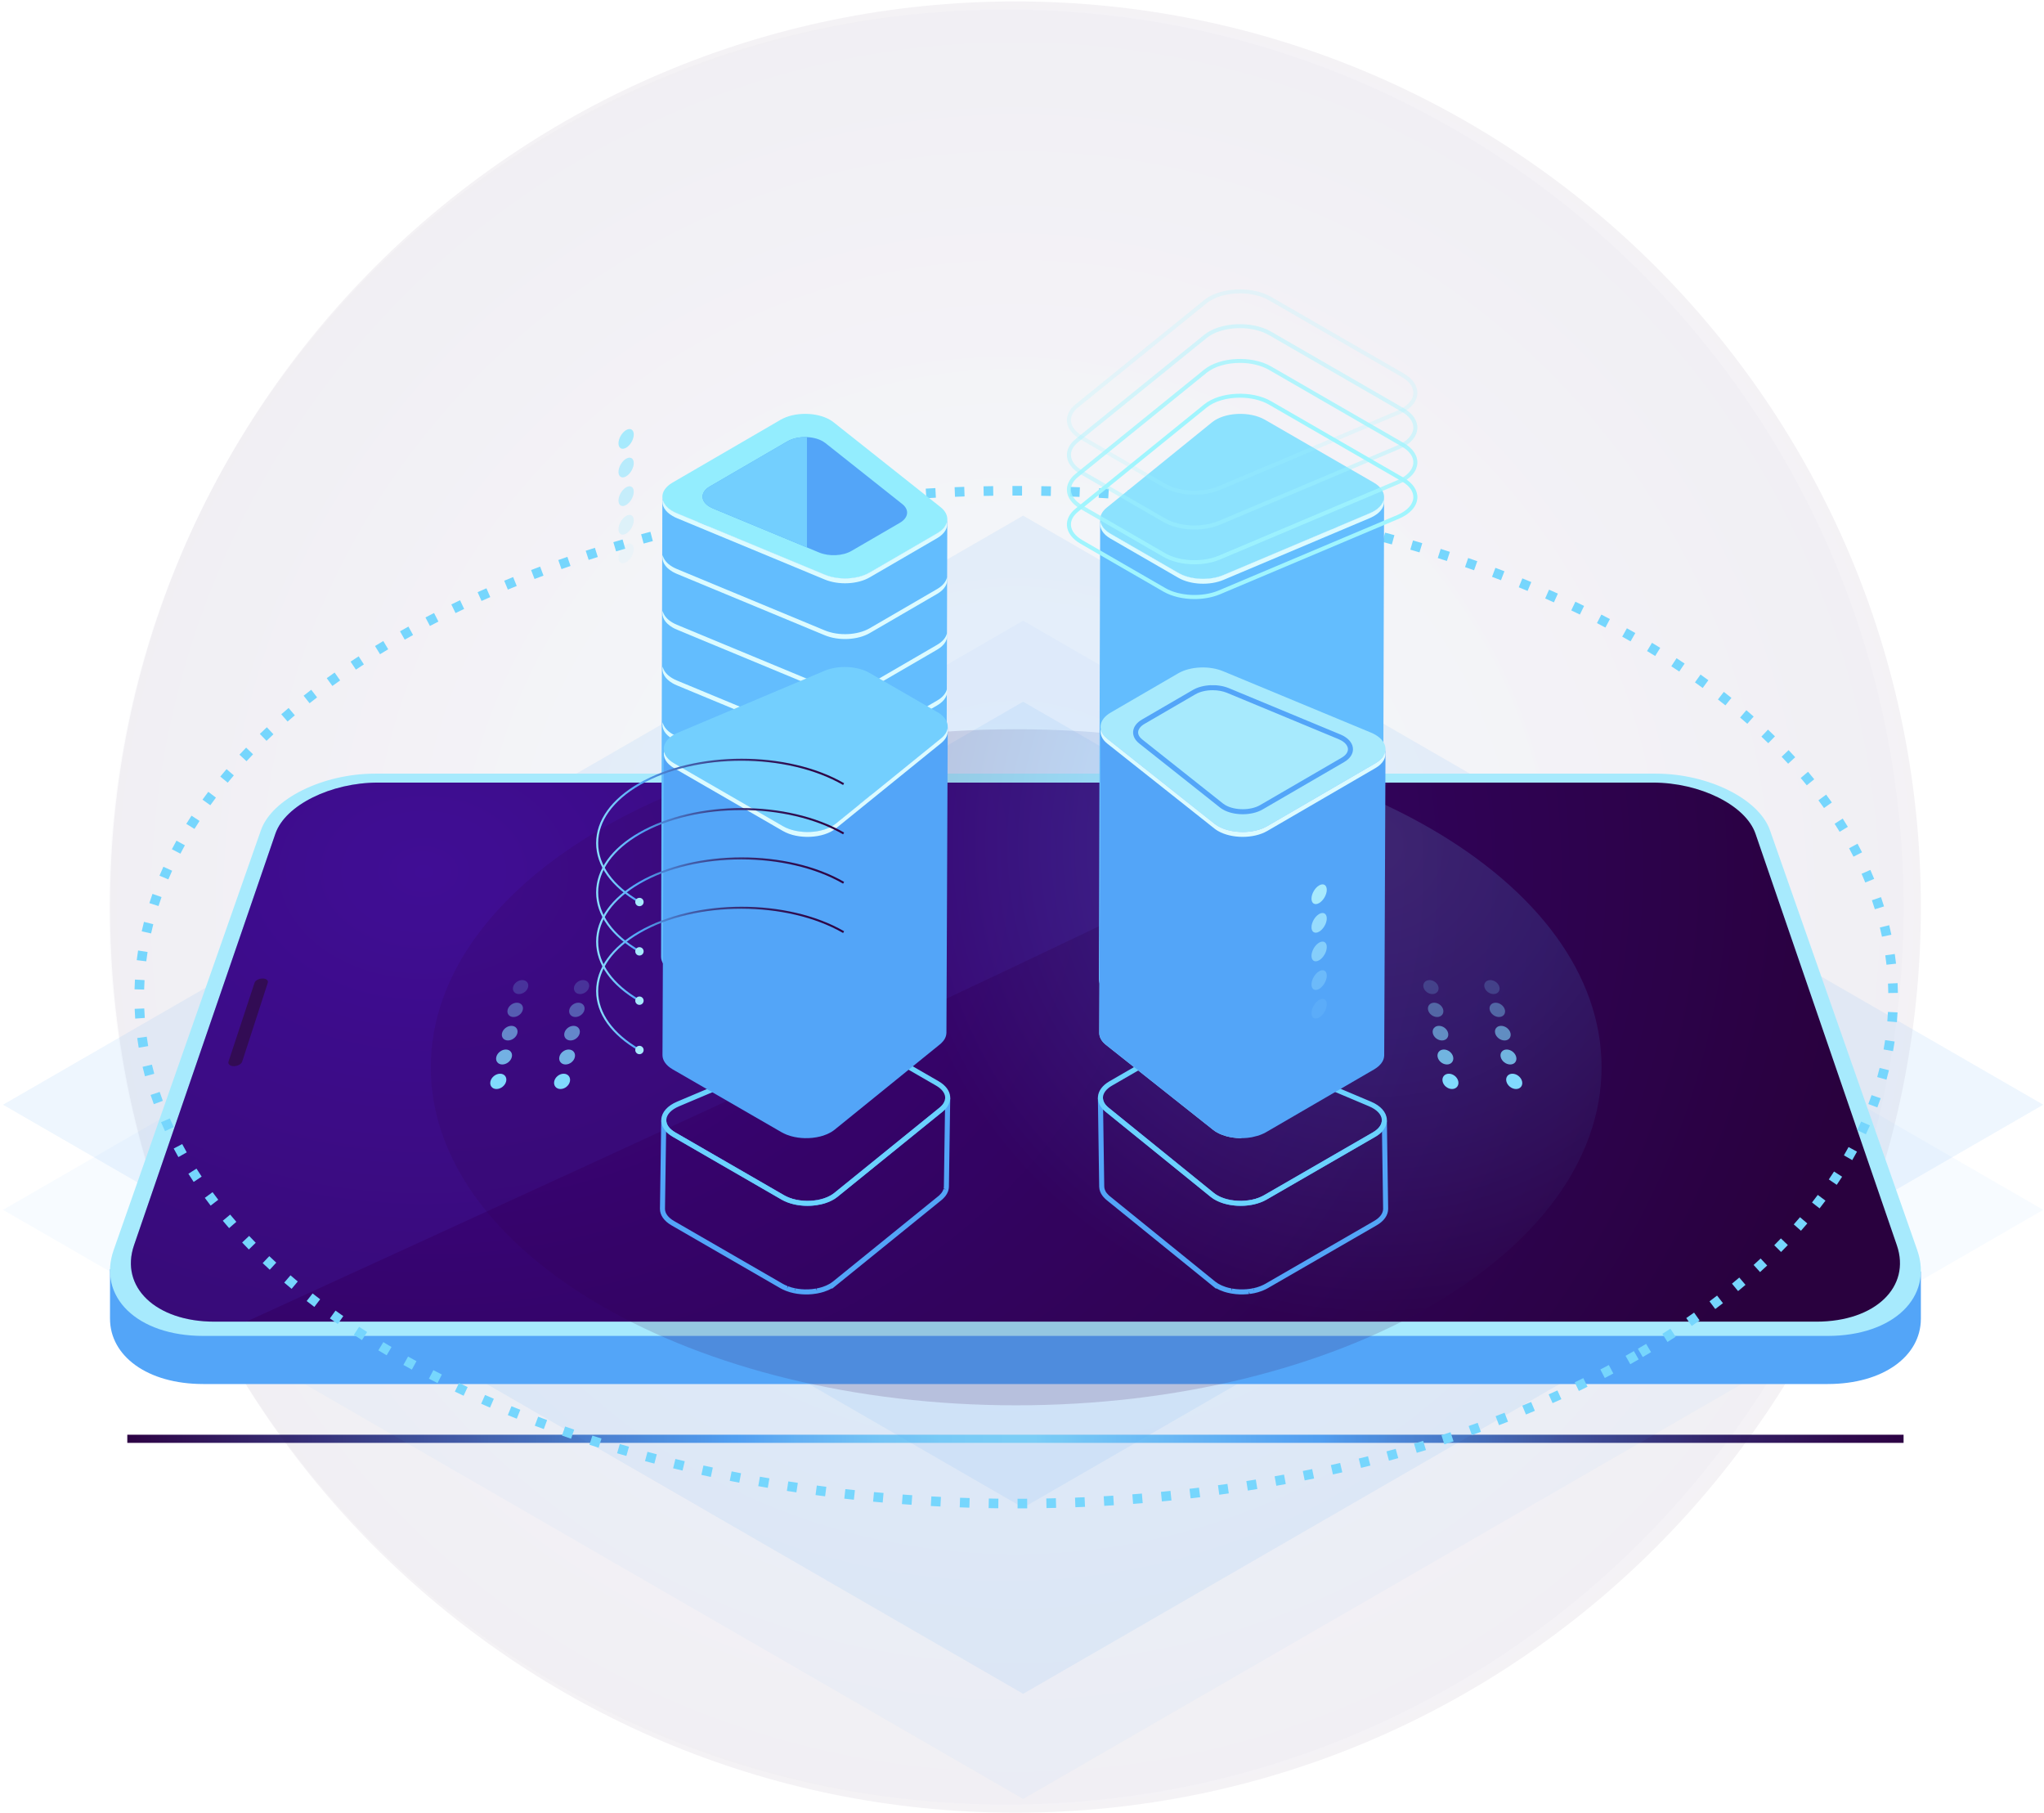 <svg width="654" height="580" viewBox="0 0 654 580" fill="none" xmlns="http://www.w3.org/2000/svg">
<path d="M609.069 458.959H40.732V461.565H609.069V458.959Z" fill="url(#paint0_linear_3397_28264)"/>
<path opacity="0.05" d="M324.901 579.868C484.9 579.868 614.606 450.163 614.606 290.164C614.606 130.164 484.9 0.459 324.901 0.459C164.902 0.459 35.196 130.164 35.196 290.164C35.196 450.163 164.902 579.868 324.901 579.868Z" fill="url(#paint1_radial_3397_28264)"/>
<path opacity="0.05" d="M321.963 577.271C480.527 577.271 609.069 448.729 609.069 290.165C609.069 131.6 480.527 3.059 321.963 3.059C163.398 3.059 34.856 131.6 34.856 290.165C34.856 448.729 163.398 577.271 321.963 577.271Z" fill="url(#paint2_radial_3397_28264)" fill-opacity="0.2"/>
<path opacity="0.05" d="M327.366 575.464L0.97 387.019L327.357 198.578L653.755 387.025L327.366 575.464Z" fill="#53A5F8"/>
<path opacity="0.1" d="M327.366 541.835L0.97 353.389L327.357 164.949L653.755 353.394L327.366 541.835Z" fill="#53A5F8"/>
<path opacity="0.1" d="M327.365 482.312L104.066 353.391L327.358 224.473L550.656 353.395L327.365 482.312Z" fill="#53A5F8"/>
<path d="M614.606 406.688L611.938 411.01L566.329 281.008C562.773 270.872 546.449 262.873 529.775 262.873H120.027C103.352 262.873 87.028 270.872 83.473 281.008L38.489 409.23L35.205 405.966L35.196 421.864L35.202 421.86C35.199 433.725 47.089 442.741 65.027 442.741H584.774C602.674 442.741 614.553 433.763 614.6 421.936L614.604 421.942V406.688H614.606Z" fill="#53A5F8"/>
<path d="M566.329 265.617L613.426 399.86C618.674 414.819 605.925 427.351 584.775 427.351H65.027C43.877 427.351 31.127 414.819 36.376 399.86L83.473 265.617C87.028 255.482 103.352 247.482 120.027 247.482H529.774C546.448 247.481 562.772 255.482 566.329 265.617Z" fill="#A7EAFD"/>
<path d="M561.689 266.695L606.914 398.329C611.493 411.66 600.034 422.788 581.181 422.788H68.621C49.769 422.788 38.309 411.66 42.888 398.329L88.113 266.693C91.247 257.568 105.894 250.346 120.9 250.346H528.902C543.908 250.347 558.554 257.57 561.689 266.695Z" fill="url(#paint3_radial_3397_28264)"/>
<path opacity="0.2" d="M444.766 250.348H120.9C105.894 250.348 91.247 257.569 88.113 266.695L42.888 398.331C38.309 411.662 49.768 422.79 68.621 422.79H78.799C222.256 357.104 350.603 298.589 444.766 250.348Z" fill="#482BB8"/>
<path d="M85.68 314.376L77.491 339.601C77.23 340.405 76.037 341.059 74.827 341.059C73.617 341.059 72.851 340.405 73.117 339.601L81.45 314.376C81.698 313.626 82.843 313.02 84.009 313.02C85.176 313.02 85.923 313.626 85.68 314.376Z" fill="#320C54"/>
<path opacity="0.15" d="M325.137 449.552C428.579 449.552 512.434 401.137 512.434 341.415C512.434 281.694 428.579 233.279 325.137 233.279C221.696 233.279 137.84 281.694 137.84 341.415C137.84 401.137 221.696 449.552 325.137 449.552Z" fill="url(#paint4_radial_3397_28264)"/>
<path d="M325.586 482.52L325.58 479.446C326.603 479.444 327.626 479.44 328.647 479.433L328.669 482.508C327.639 482.515 326.612 482.519 325.586 482.52ZM319.414 482.487C318.387 482.475 317.359 482.46 316.328 482.441L316.385 479.367C317.406 479.386 318.43 479.4 319.45 479.412L319.414 482.487ZM334.837 482.426L334.774 479.351C335.795 479.331 336.818 479.309 337.838 479.281L337.92 482.356C336.89 482.383 335.862 482.407 334.837 482.426ZM310.16 482.292C309.132 482.262 308.103 482.226 307.074 482.188L307.188 479.116C308.21 479.153 309.231 479.189 310.253 479.22L310.16 482.292ZM344.083 482.155L343.964 479.083C344.985 479.044 346.006 479.001 347.025 478.954L347.164 482.026C346.138 482.073 345.111 482.116 344.083 482.155ZM300.908 481.922C299.881 481.87 298.853 481.816 297.826 481.759L297.996 478.69C299.018 478.746 300.04 478.8 301.062 478.85L300.908 481.922ZM353.32 481.711L353.142 478.641C354.161 478.582 355.181 478.519 356.2 478.454L356.395 481.524C355.371 481.589 354.345 481.651 353.32 481.711ZM291.664 481.375C290.637 481.305 289.61 481.233 288.582 481.155L288.813 478.089C289.834 478.166 290.854 478.238 291.874 478.309L291.664 481.375ZM362.548 481.09L362.312 478.024C363.328 477.946 364.347 477.865 365.362 477.779L365.62 480.842C364.597 480.927 363.572 481.01 362.548 481.09ZM282.428 480.651C281.403 480.56 280.378 480.466 279.354 480.37L279.642 477.309C280.66 477.405 281.681 477.499 282.701 477.588L282.428 480.651ZM371.76 480.293L371.462 477.232C372.478 477.135 373.493 477.032 374.508 476.927L374.825 479.986C373.803 480.091 372.781 480.192 371.76 480.293ZM273.209 479.749C272.184 479.638 271.16 479.525 270.137 479.408L270.486 476.353C271.502 476.469 272.52 476.583 273.538 476.691L273.209 479.749ZM380.95 479.314L380.592 476.261C381.606 476.142 382.619 476.02 383.631 475.896L384.005 478.949C382.988 479.075 381.97 479.196 380.95 479.314ZM264.004 478.663C262.981 478.533 261.959 478.399 260.939 478.262L261.349 475.215C262.362 475.352 263.377 475.483 264.393 475.613L264.004 478.663ZM390.117 478.157L389.703 475.109C390.714 474.972 391.723 474.831 392.731 474.686L393.166 477.73C392.151 477.874 391.136 478.017 390.117 478.157ZM254.82 477.395C253.801 477.243 252.782 477.088 251.764 476.931L252.234 473.893C253.246 474.049 254.259 474.204 255.273 474.354L254.82 477.395ZM399.262 476.818L398.783 473.782C399.792 473.623 400.798 473.461 401.804 473.296L402.301 476.329C401.288 476.494 400.275 476.659 399.262 476.818ZM245.662 475.94C244.644 475.768 243.628 475.593 242.613 475.414L243.148 472.385C244.155 472.564 245.165 472.737 246.175 472.908L245.662 475.94ZM408.373 475.288L407.831 472.262C408.836 472.082 409.837 471.9 410.838 471.713L411.4 474.737C410.393 474.924 409.382 475.108 408.373 475.288ZM236.533 474.297C235.518 474.102 234.506 473.906 233.495 473.704L234.095 470.689C235.098 470.888 236.104 471.083 237.11 471.276L236.533 474.297ZM417.446 473.574L416.846 470.559C417.845 470.358 418.842 470.156 419.84 469.951L420.462 472.961C419.461 473.168 418.454 473.373 417.446 473.574ZM227.437 472.46C226.426 472.244 225.418 472.025 224.412 471.802L225.075 468.801C226.075 469.021 227.076 469.238 228.078 469.453L227.437 472.46ZM426.485 471.668L425.818 468.666C426.813 468.446 427.806 468.22 428.797 467.993L429.484 470.989C428.486 471.219 427.485 471.445 426.485 471.668ZM218.383 470.426C217.378 470.188 216.374 469.946 215.373 469.703L216.101 466.716C217.095 466.959 218.092 467.199 219.09 467.433L218.383 470.426ZM435.479 469.565L434.746 466.58C435.735 466.336 436.722 466.091 437.708 465.841L438.465 468.82C437.47 469.072 436.476 469.321 435.479 469.565ZM209.373 468.189C208.372 467.928 207.375 467.665 206.378 467.398L207.174 464.428C208.164 464.693 209.155 464.955 210.148 465.213L209.373 468.189ZM444.419 467.26L443.619 464.291C444.602 464.027 445.584 463.757 446.564 463.484L447.386 466.448C446.401 466.721 445.411 466.992 444.419 467.26ZM200.414 465.746C199.423 465.465 198.434 465.179 197.447 464.888L198.316 461.938C199.294 462.226 200.274 462.51 201.257 462.791L200.414 465.746ZM453.306 464.75L452.435 461.802C453.411 461.513 454.386 461.221 455.358 460.926L456.251 463.868C455.271 464.165 454.291 464.46 453.306 464.75ZM191.538 463.098C190.555 462.792 189.574 462.483 188.595 462.169L189.534 459.241C190.504 459.552 191.479 459.858 192.453 460.164L191.538 463.098ZM462.145 462.024L461.2 459.098C462.172 458.784 463.143 458.468 464.112 458.149L465.077 461.066C464.103 461.388 463.125 461.708 462.145 462.024ZM182.729 460.238C181.753 459.907 180.78 459.573 179.811 459.234L180.821 456.329C181.783 456.665 182.75 456.995 183.718 457.325L182.729 460.238ZM470.925 459.075L469.909 456.174C470.873 455.837 471.836 455.496 472.794 455.151L473.835 458.045C472.868 458.391 471.899 458.734 470.925 459.075ZM173.996 457.152C173.028 456.796 172.065 456.436 171.104 456.075L172.188 453.198C173.142 453.558 174.097 453.915 175.056 454.267L173.996 457.152ZM479.629 455.903L478.536 453.029C479.493 452.665 480.445 452.299 481.394 451.93L482.511 454.793C481.554 455.168 480.595 455.538 479.629 455.903ZM165.345 453.836C164.387 453.455 163.433 453.069 162.48 452.679L163.646 449.834C164.589 450.219 165.534 450.602 166.483 450.98L165.345 453.836ZM488.247 452.496L487.076 449.654C488.021 449.265 488.963 448.871 489.901 448.474L491.096 451.308C490.15 451.708 489.201 452.104 488.247 452.496ZM156.786 450.284C155.839 449.874 154.896 449.461 153.956 449.045L155.202 446.236C156.132 446.648 157.067 447.058 158.006 447.462L156.786 450.284ZM496.765 448.852L495.515 446.043C496.45 445.628 497.38 445.21 498.306 444.787L499.583 447.584C498.648 448.01 497.71 448.433 496.765 448.852ZM148.331 446.487C147.395 446.053 146.464 445.611 145.536 445.167L146.865 442.395C147.783 442.834 148.705 443.27 149.63 443.702L148.331 446.487ZM505.176 444.96L503.845 442.189C504.766 441.747 505.683 441.3 506.595 440.849L507.954 443.606C507.032 444.062 506.106 444.513 505.176 444.96ZM139.993 442.439C139.071 441.974 138.153 441.505 137.24 441.031L138.654 438.301C139.556 438.771 140.465 439.234 141.376 439.694L139.993 442.439ZM513.471 440.811L512.05 438.085C512.955 437.612 513.859 437.137 514.758 436.659L516.204 439.371C515.296 439.855 514.385 440.335 513.471 440.811ZM131.781 438.13C130.873 437.635 129.969 437.136 129.069 436.632L130.573 433.949C131.462 434.447 132.355 434.941 133.253 435.43L131.781 438.13ZM521.626 436.4L520.117 433.72C521.006 433.219 521.893 432.714 522.775 432.206L524.31 434.869C523.421 435.384 522.527 435.894 521.626 436.4ZM525.613 434.113L524.058 431.461C524.943 430.943 525.821 430.424 526.689 429.902L528.271 432.538C527.392 433.065 526.506 433.59 525.613 434.113ZM123.712 433.55C122.819 433.024 121.933 432.494 121.056 431.961L122.654 429.336C123.519 429.862 124.393 430.384 125.273 430.904L123.712 433.55ZM533.536 429.291L531.891 426.693C532.755 426.146 533.611 425.596 534.46 425.042L536.139 427.619C535.281 428.178 534.411 428.736 533.536 429.291ZM115.806 428.69C114.934 428.133 114.069 427.57 113.212 427.007L114.901 424.439C115.748 424.994 116.602 425.551 117.465 426.103L115.806 428.69ZM541.281 424.173L539.536 421.642C540.378 421.062 541.213 420.478 542.038 419.892L543.817 422.402C542.978 422.995 542.134 423.586 541.281 424.173ZM108.087 423.539C107.234 422.946 106.391 422.352 105.556 421.753L107.349 419.254C108.171 419.845 109.002 420.432 109.841 421.015L108.087 423.539ZM548.816 418.751L546.972 416.294C547.789 415.681 548.598 415.063 549.396 414.443L551.281 416.874C550.468 417.503 549.647 418.13 548.816 418.751ZM100.576 418.079C99.75 417.452 98.934 416.822 98.124 416.188L100.02 413.767C100.817 414.391 101.623 415.012 102.437 415.632L100.576 418.079ZM556.119 413.009L554.164 410.635C554.955 409.984 555.734 409.333 556.504 408.678L558.495 411.019C557.713 411.685 556.921 412.347 556.119 413.009ZM93.305 412.297C92.507 411.634 91.72 410.965 90.94 410.297L92.944 407.965C93.711 408.624 94.487 409.281 95.272 409.937L93.305 412.297ZM563.152 406.928L561.087 404.651C561.842 403.966 562.589 403.276 563.324 402.585L565.43 404.825C564.681 405.529 563.921 406.229 563.152 406.928ZM86.308 406.177C85.542 405.473 84.788 404.767 84.044 404.06L86.163 401.832C86.895 402.529 87.637 403.222 88.389 403.914L86.308 406.177ZM569.874 400.502L567.689 398.338C568.406 397.614 569.116 396.884 569.814 396.155L572.036 398.28C571.326 399.023 570.605 399.764 569.874 400.502ZM79.625 399.704C78.898 398.961 78.183 398.216 77.475 397.467L79.713 395.359C80.406 396.094 81.109 396.826 81.822 397.556L79.625 399.704ZM576.239 393.711L573.936 391.675C574.611 390.909 575.279 390.143 575.931 389.375L578.272 391.366C577.606 392.149 576.929 392.933 576.239 393.711ZM73.305 392.873C72.62 392.09 71.948 391.301 71.285 390.51L73.644 388.539C74.291 389.314 74.95 390.082 75.62 390.851L73.305 392.873ZM582.195 386.552L579.772 384.661C580.4 383.857 581.016 383.051 581.618 382.244L584.081 384.082C583.466 384.909 582.836 385.731 582.195 386.552ZM67.399 385.669C66.764 384.844 66.144 384.016 65.533 383.187L68.01 381.365C68.606 382.177 69.216 382.987 69.837 383.796L67.399 385.669ZM587.689 379.019L585.146 377.292C585.717 376.451 586.275 375.607 586.821 374.761L589.405 376.423C588.847 377.292 588.276 378.157 587.689 379.019ZM61.968 378.09C61.391 377.222 60.826 376.352 60.273 375.481L62.872 373.836C63.411 374.687 63.962 375.537 64.525 376.383L61.968 378.09ZM592.646 371.116L589.983 369.58C590.491 368.698 590.986 367.818 591.467 366.932L594.168 368.401C593.676 369.306 593.168 370.213 592.646 371.116ZM57.078 370.145C56.565 369.237 56.065 368.327 55.579 367.412L58.295 365.971C58.767 366.861 59.253 367.746 59.753 368.63L57.078 370.145ZM597.002 362.853L594.227 361.528C594.665 360.613 595.087 359.695 595.496 358.776L598.305 360.022C597.885 360.969 597.452 361.912 597.002 362.853ZM52.8 361.843C52.36 360.897 51.934 359.95 51.524 358.999L54.345 357.779C54.745 358.703 55.158 359.625 55.587 360.544L52.8 361.843ZM600.673 354.259L597.799 353.172C598.158 352.223 598.501 351.274 598.829 350.321L601.737 351.328C601.397 352.306 601.043 353.284 600.673 354.259ZM49.212 353.212C48.852 352.232 48.508 351.252 48.18 350.269L51.096 349.295C51.414 350.248 51.748 351.202 52.097 352.151L49.212 353.212ZM603.596 345.376L600.635 344.545C600.907 343.572 601.165 342.596 601.406 341.62L604.391 342.355C604.143 343.364 603.878 344.371 603.596 345.376ZM46.385 344.296C46.113 343.287 45.86 342.279 45.622 341.267L48.615 340.564C48.845 341.542 49.091 342.521 49.353 343.497L46.385 344.296ZM605.699 336.254L602.673 335.707C602.853 334.713 603.017 333.716 603.164 332.722L606.206 333.173C606.055 334.201 605.885 335.227 605.699 336.254ZM44.383 335.152C44.208 334.122 44.051 333.09 43.908 332.059L46.954 331.639C47.091 332.639 47.245 333.637 47.413 334.635L44.383 335.152ZM606.928 326.977L603.865 326.719C603.949 325.717 604.016 324.713 604.067 323.709L607.139 323.863C607.085 324.903 607.014 325.94 606.928 326.977ZM43.26 325.844C43.185 324.803 43.127 323.763 43.087 322.722L46.159 322.603C46.198 323.61 46.255 324.616 46.327 325.623L43.26 325.844ZM604.176 317.668C604.161 316.66 604.132 315.653 604.083 314.645L607.155 314.5C607.204 315.54 607.237 316.582 607.251 317.622L604.176 317.668ZM46.12 316.559L43.047 316.477C43.075 315.439 43.117 314.4 43.18 313.359L46.249 313.541C46.19 314.547 46.148 315.552 46.12 316.559ZM603.603 308.616C603.489 307.612 603.361 306.612 603.217 305.611L606.258 305.17C606.408 306.203 606.542 307.237 606.658 308.27L603.603 308.616ZM46.799 307.524L43.747 307.146C43.875 306.117 44.02 305.09 44.181 304.061L47.218 304.538C47.062 305.533 46.923 306.528 46.799 307.524ZM602.156 299.648C601.951 298.663 601.726 297.68 601.487 296.699L604.475 295.972C604.723 296.985 604.953 298.002 605.166 299.018L602.156 299.648ZM48.344 298.597L45.342 297.93C45.568 296.918 45.809 295.906 46.065 294.896L49.044 295.654C48.797 296.632 48.562 297.614 48.344 298.597ZM599.877 290.865C599.58 289.905 599.268 288.943 598.94 287.985L601.85 286.99C602.188 287.978 602.509 288.967 602.814 289.957L599.877 290.865ZM50.717 289.836L47.79 288.898C48.106 287.91 48.438 286.926 48.785 285.942L51.684 286.966C51.348 287.922 51.025 288.88 50.717 289.836ZM596.816 282.312C596.438 281.38 596.042 280.451 595.634 279.523L598.446 278.283C598.868 279.238 599.274 280.196 599.663 281.154L596.816 282.312ZM53.866 281.316L51.03 280.13C51.43 279.176 51.845 278.222 52.276 277.272L55.075 278.54C54.658 279.463 54.255 280.389 53.866 281.316ZM593.04 274.045C592.584 273.147 592.115 272.251 591.632 271.357L594.335 269.896C594.831 270.813 595.312 271.73 595.781 272.652L593.04 274.045ZM57.725 273.082L54.995 271.668C55.469 270.75 55.96 269.837 56.464 268.923L59.155 270.407C58.665 271.296 58.187 272.187 57.725 273.082ZM588.614 266.092C588.09 265.23 587.554 264.372 587.006 263.517L589.594 261.857C590.156 262.734 590.705 263.615 591.241 264.495L588.614 266.092ZM62.221 265.171L59.608 263.551C60.15 262.673 60.707 261.798 61.277 260.928L63.849 262.61C63.294 263.458 62.752 264.315 62.221 265.171ZM583.612 258.48C583.029 257.656 582.433 256.838 581.827 256.018L584.295 254.188C584.916 255.024 585.525 255.862 586.12 256.702L583.612 258.48ZM67.29 257.597L64.794 255.801C65.396 254.965 66.012 254.13 66.639 253.298L69.092 255.15C68.479 255.963 67.878 256.778 67.29 257.597ZM578.097 251.216C577.46 250.435 576.812 249.653 576.155 248.873L578.502 246.888C579.173 247.683 579.835 248.479 580.483 249.277L578.097 251.216ZM72.859 250.375L70.485 248.421C71.14 247.626 71.807 246.834 72.484 246.043L74.817 248.047C74.153 248.821 73.501 249.597 72.859 250.375ZM572.132 244.309C571.449 243.564 570.756 242.822 570.052 242.083L572.28 239.963C572.997 240.716 573.7 241.472 574.397 242.231L572.132 244.309ZM78.872 243.507L76.62 241.414C77.319 240.661 78.03 239.912 78.752 239.161L80.968 241.292C80.258 242.03 79.56 242.768 78.872 243.507ZM565.772 237.746C565.049 237.04 564.317 236.337 563.573 235.637L565.684 233.401C566.439 234.115 567.185 234.829 567.92 235.549L565.772 237.746ZM85.272 236.989L83.139 234.774C83.878 234.061 84.629 233.352 85.387 232.643L87.485 234.89C86.739 235.59 86.001 236.287 85.272 236.989ZM559.071 231.529C558.314 230.862 557.544 230.194 556.767 229.531L558.762 227.193C559.553 227.867 560.333 228.545 561.103 229.224L559.071 231.529ZM92.013 230.812L89.995 228.491C90.769 227.819 91.552 227.146 92.346 226.477L94.331 228.824C93.549 229.485 92.776 230.147 92.013 230.812ZM552.066 225.645C551.276 225.014 550.479 224.382 549.671 223.755L551.557 221.327C552.377 221.965 553.188 222.605 553.989 223.247L552.066 225.645ZM99.052 224.964L97.143 222.555C97.947 221.917 98.761 221.283 99.583 220.65L101.459 223.087C100.647 223.711 99.845 224.337 99.052 224.964ZM544.797 220.08C543.982 219.48 543.157 218.885 542.322 218.291L544.104 215.786C544.948 216.389 545.787 216.992 546.614 217.597L544.797 220.08ZM106.349 219.436L104.545 216.945C105.377 216.343 106.216 215.743 107.064 215.147L108.833 217.661C107.997 218.249 107.167 218.842 106.349 219.436ZM537.299 214.821C536.46 214.257 535.61 213.695 534.753 213.134L536.435 210.56C537.303 211.128 538.163 211.698 539.013 212.269L537.299 214.821ZM113.874 214.211L112.171 211.651C113.026 211.083 113.888 210.517 114.758 209.954L116.427 212.536C115.568 213.092 114.717 213.65 113.874 214.211ZM529.593 209.855C528.732 209.321 527.863 208.789 526.986 208.263L528.573 205.63C529.46 206.166 530.339 206.702 531.212 207.242L529.593 209.855ZM121.597 209.28L119.992 206.659C120.867 206.123 121.748 205.591 122.639 205.06L124.213 207.701C123.334 208.223 122.461 208.751 121.597 209.28ZM521.714 205.169C520.831 204.665 519.942 204.163 519.049 203.666L520.545 200.981C521.447 201.484 522.346 201.99 523.239 202.501L521.714 205.169ZM129.5 204.625L127.984 201.95C128.88 201.442 129.78 200.94 130.685 200.441L132.166 203.134C131.273 203.628 130.385 204.125 129.5 204.625ZM513.672 200.749C512.774 200.272 511.87 199.802 510.963 199.336L512.369 196.602C513.287 197.074 514.201 197.55 515.111 198.031L513.672 200.749ZM137.556 200.24L136.13 197.517C137.042 197.04 137.957 196.568 138.877 196.098L140.274 198.838C139.363 199.302 138.457 199.77 137.556 200.24ZM505.496 196.592C504.582 196.145 503.664 195.702 502.742 195.265L504.061 192.488C504.995 192.931 505.923 193.379 506.848 193.832L505.496 196.592ZM145.751 196.115L144.409 193.349C145.335 192.9 146.266 192.454 147.2 192.015L148.508 194.798C147.585 195.232 146.666 195.67 145.751 196.115ZM497.19 192.691C496.261 192.272 495.33 191.855 494.397 191.445L495.636 188.631C496.581 189.047 497.52 189.467 498.457 189.89L497.19 192.691ZM154.07 192.241L152.814 189.435C153.751 189.015 154.694 188.599 155.64 188.187L156.87 191.005C155.933 191.413 155 191.824 154.07 192.241ZM488.774 189.033C487.833 188.642 486.89 188.253 485.943 187.866L487.101 185.019C488.054 185.406 489.007 185.798 489.957 186.194L488.774 189.033ZM162.501 188.611L161.327 185.769C162.277 185.377 163.229 184.988 164.184 184.602L165.335 187.452C164.388 187.834 163.442 188.222 162.501 188.611ZM480.252 185.611C479.301 185.244 478.348 184.881 477.391 184.521L478.473 181.645C479.438 182.007 480.4 182.373 481.358 182.742L480.252 185.611ZM171.032 185.216L169.935 182.345C170.895 181.978 171.857 181.617 172.822 181.256L173.899 184.135C172.941 184.492 171.984 184.852 171.032 185.216ZM471.642 182.42C470.681 182.078 469.717 181.74 468.752 181.408L469.759 178.501C470.732 178.838 471.703 179.179 472.672 179.524L471.642 182.42ZM179.654 182.053L178.631 179.154C179.602 178.812 180.573 178.474 181.548 178.139L182.545 181.049C181.579 181.377 180.615 181.712 179.654 182.053ZM462.949 179.453C461.98 179.136 461.009 178.823 460.036 178.513L460.969 175.582C461.951 175.896 462.93 176.212 463.907 176.533L462.949 179.453ZM188.353 179.112L187.406 176.187C188.383 175.87 189.363 175.557 190.346 175.247L191.27 178.179C190.295 178.487 189.322 178.798 188.353 179.112ZM454.185 176.702C453.208 176.409 452.229 176.119 451.248 175.831L452.11 172.881C453.1 173.169 454.087 173.461 455.07 173.757L454.185 176.702ZM197.126 176.388L196.25 173.44C197.23 173.148 198.214 172.862 199.2 172.577L200.054 175.53C199.077 175.812 198.1 176.099 197.126 176.388ZM445.34 174.159C444.353 173.888 443.365 173.619 442.372 173.356L443.164 170.385C444.162 170.651 445.157 170.922 446.153 171.193L445.34 174.159ZM205.938 173.879L205.131 170.912C206.119 170.644 207.109 170.378 208.102 170.118L208.885 173.089C207.901 173.352 206.918 173.613 205.938 173.879ZM436.426 171.821C435.433 171.571 434.439 171.326 433.444 171.085L434.165 168.098C435.17 168.341 436.174 168.588 437.175 168.838L436.426 171.821ZM214.807 171.577L214.07 168.592C215.064 168.347 216.061 168.103 217.059 167.865L217.775 170.856C216.782 171.092 215.794 171.332 214.807 171.577ZM427.466 169.684C426.466 169.457 425.468 169.236 424.465 169.017L425.123 166.013C426.132 166.234 427.14 166.459 428.145 166.686L427.466 169.684ZM223.729 169.474L223.058 166.472C224.057 166.25 225.06 166.028 226.062 165.811L226.713 168.815C225.716 169.031 224.722 169.25 223.729 169.474ZM418.457 167.748C417.455 167.543 416.451 167.342 415.443 167.144L416.038 164.126C417.052 164.327 418.064 164.527 419.073 164.734L418.457 167.748ZM232.698 167.566L232.091 164.551C233.097 164.349 234.102 164.149 235.108 163.953L235.698 166.971C234.696 167.167 233.696 167.364 232.698 167.566ZM409.412 166.002C408.403 165.818 407.397 165.639 406.386 165.462L406.916 162.433C407.931 162.61 408.947 162.791 409.961 162.975L409.412 166.002ZM241.708 165.847L241.164 162.82C242.173 162.639 243.182 162.46 244.194 162.286L244.719 165.315C243.714 165.49 242.71 165.665 241.708 165.847ZM400.332 164.447C399.323 164.285 398.311 164.127 397.299 163.971L397.764 160.932C398.784 161.087 399.803 161.249 400.819 161.411L400.332 164.447ZM250.754 164.314L250.273 161.278C251.285 161.119 252.299 160.961 253.314 160.806L253.776 163.845C252.768 164 251.76 164.155 250.754 164.314ZM391.226 163.081C390.213 162.938 389.198 162.801 388.183 162.665L388.588 159.618C389.609 159.754 390.632 159.894 391.651 160.036L391.226 163.081ZM259.831 162.968L259.412 159.924C260.427 159.783 261.444 159.647 262.463 159.513L262.865 162.56C261.853 162.693 260.842 162.83 259.831 162.968ZM382.092 161.897C381.077 161.775 380.059 161.657 379.043 161.542L379.387 158.487C380.411 158.602 381.433 158.722 382.457 158.844L382.092 161.897ZM268.94 161.804L268.578 158.751C269.597 158.631 270.618 158.513 271.639 158.4L271.98 161.455C270.965 161.569 269.952 161.684 268.94 161.804ZM372.941 160.892C371.923 160.792 370.904 160.692 369.885 160.598L370.169 157.537C371.193 157.631 372.219 157.731 373.244 157.834L372.941 160.892ZM278.069 160.82L277.768 157.759C278.79 157.659 279.812 157.562 280.835 157.469L281.115 160.53C280.1 160.623 279.084 160.719 278.069 160.82ZM363.773 160.069C362.753 159.989 361.731 159.912 360.71 159.835L360.938 156.769C361.963 156.845 362.989 156.923 364.017 157.006L363.773 160.069ZM287.219 160.013L286.979 156.946C288.002 156.866 289.025 156.79 290.05 156.715L290.273 159.781C289.254 159.855 288.235 159.932 287.219 160.013ZM354.591 159.424C353.572 159.362 352.549 159.302 351.529 159.247L351.694 156.178C352.722 156.233 353.749 156.293 354.778 156.355L354.591 159.424ZM296.385 159.38L296.202 156.311C297.228 156.25 298.254 156.193 299.28 156.139L299.442 159.208C298.423 159.262 297.403 159.319 296.385 159.38ZM345.403 158.952C344.381 158.911 343.358 158.87 342.336 158.834L342.444 155.762C343.471 155.798 344.499 155.839 345.527 155.88L345.403 158.952ZM305.562 158.923L305.441 155.851C306.467 155.811 307.492 155.772 308.52 155.737L308.625 158.81C307.603 158.844 306.583 158.882 305.562 158.923ZM336.209 158.656C335.185 158.632 334.164 158.613 333.142 158.596L333.19 155.522C334.218 155.538 335.246 155.558 336.275 155.581L336.209 158.656ZM314.751 158.641L314.686 155.566C315.713 155.544 316.742 155.526 317.769 155.51L317.815 158.585C316.793 158.599 315.773 158.619 314.751 158.641ZM327.009 158.534L325.129 158.53L323.947 158.531L323.935 155.456L325.129 155.455L327.023 155.459L327.009 158.534Z" fill="#76D6FD"/>
<path d="M442.785 159.698C442.784 159.705 442.784 159.713 442.782 159.72C442.736 159.95 442.666 160.177 442.577 160.403C442.547 160.48 442.504 160.557 442.469 160.634C442.401 160.782 442.332 160.929 442.246 161.074C442.184 161.18 442.108 161.283 442.036 161.387C441.953 161.506 441.873 161.624 441.777 161.74C441.647 161.899 441.496 162.053 441.342 162.207C441.261 162.288 441.189 162.373 441.1 162.452C441.032 162.513 440.955 162.572 440.881 162.632C440.722 162.765 440.557 162.898 440.379 163.025C440.282 163.094 440.179 163.161 440.077 163.227C439.933 163.321 439.782 163.411 439.628 163.503C439.219 163.742 438.782 163.971 438.297 164.177L391.487 183.941C391.036 184.132 390.557 184.285 390.074 184.431C389.654 184.557 389.221 184.66 388.783 184.752C388.538 184.805 388.299 184.87 388.048 184.912C387.893 184.938 387.737 184.955 387.58 184.977C387.129 185.04 386.673 185.092 386.215 185.122C386.095 185.13 385.976 185.14 385.855 185.146C385.3 185.172 384.742 185.175 384.187 185.153C384.089 185.148 383.99 185.141 383.892 185.137C383.322 185.106 382.754 185.056 382.197 184.974C382.142 184.966 382.09 184.955 382.034 184.946C381.525 184.867 381.028 184.762 380.539 184.642C380.427 184.614 380.312 184.589 380.201 184.559C379.656 184.411 379.125 184.242 378.619 184.041C378.061 183.819 377.529 183.567 377.035 183.282L355.305 170.736C353.124 169.477 352.008 167.811 352.012 166.137L351.596 313.262C351.59 314.936 352.707 316.603 354.888 317.861L376.618 330.407C377.112 330.692 377.644 330.944 378.202 331.166C378.21 331.169 378.216 331.174 378.224 331.177C378.659 331.349 379.112 331.501 379.575 331.634C379.643 331.653 379.715 331.666 379.783 331.685C379.895 331.715 380.007 331.74 380.121 331.768C380.331 331.821 380.539 331.879 380.754 331.923C381.036 331.981 381.325 332.028 381.615 332.073C381.67 332.081 381.725 332.093 381.781 332.102C381.807 332.106 381.833 332.111 381.86 332.116C382.218 332.167 382.581 332.207 382.946 332.237C383.121 332.251 383.298 332.255 383.474 332.265C383.574 332.271 383.671 332.277 383.77 332.282C383.862 332.286 383.953 332.294 384.044 332.296C384.422 332.305 384.803 332.304 385.181 332.29C385.267 332.287 385.351 332.277 385.437 332.273C385.559 332.268 385.678 332.257 385.8 332.248C386.006 332.235 386.214 332.228 386.419 332.207C386.669 332.182 386.916 332.138 387.163 332.103C387.32 332.081 387.476 332.064 387.631 332.038C387.702 332.026 387.775 332.021 387.846 332.008C388.025 331.976 388.191 331.916 388.367 331.877C388.804 331.783 389.236 331.684 389.657 331.556C389.75 331.529 389.849 331.515 389.941 331.486C390.327 331.361 390.705 331.221 391.07 331.066L437.88 311.302C438.367 311.095 438.802 310.867 439.212 310.628C439.262 310.598 439.324 310.575 439.372 310.546C439.475 310.484 439.563 310.416 439.662 310.352C439.764 310.286 439.867 310.219 439.963 310.15C440.142 310.023 440.305 309.891 440.465 309.758C440.537 309.697 440.616 309.639 440.683 309.577C440.701 309.56 440.724 309.545 440.742 309.528C440.809 309.465 440.859 309.397 440.924 309.333C441.078 309.179 441.229 309.024 441.359 308.865C441.382 308.837 441.413 308.811 441.435 308.783C441.504 308.695 441.554 308.602 441.618 308.513C441.69 308.408 441.766 308.306 441.83 308.199C441.846 308.172 441.87 308.144 441.886 308.116C441.952 308 441.999 307.879 442.053 307.762C442.089 307.684 442.131 307.607 442.162 307.528C442.169 307.511 442.179 307.496 442.184 307.479C442.263 307.27 442.323 307.06 442.365 306.848V306.847C442.367 306.837 442.367 306.827 442.368 306.818C442.407 306.614 442.432 306.411 442.439 306.206C442.44 306.172 442.44 306.141 442.44 306.107L442.857 158.982C442.856 159.221 442.831 159.46 442.785 159.698Z" fill="#63BDFE"/>
<path d="M439.561 154.384C444.426 157.193 443.82 161.845 438.296 164.179L391.486 183.943C387.059 185.811 380.929 185.53 377.036 183.283L355.305 170.737C351.429 168.499 350.917 164.972 354.086 162.407L387.808 135.086C391.802 131.85 399.872 131.47 404.745 134.283L439.561 154.384Z" fill="#8CE2FE"/>
<path d="M382.185 191.639C378.57 191.639 374.974 190.825 372.222 189.236L345.706 173.926C343.091 172.416 341.555 170.377 341.382 168.18C341.227 166.21 342.205 164.264 344.133 162.701L385.282 129.365C390.331 125.27 400.531 124.779 406.677 128.327L449.163 152.857C452.069 154.535 453.647 156.896 453.496 159.339C453.33 162.022 451.16 164.435 447.548 165.96L390.429 190.077C387.944 191.124 385.057 191.639 382.185 191.639ZM396.723 127.211C392.673 127.211 388.661 128.284 386.091 130.365L344.943 163.702C343.331 165.008 342.544 166.521 342.666 168.077C342.804 169.838 344.111 171.517 346.347 172.809L372.863 188.118C377.41 190.746 384.743 191.074 389.925 188.89L447.043 164.772C450.188 163.443 452.071 161.433 452.206 159.258C452.329 157.295 451.018 155.418 448.516 153.974L406.032 129.444C403.433 127.943 400.066 127.211 396.723 127.211Z" fill="#A0F5FE"/>
<g opacity="0.8">
<path d="M382.185 180.516C378.57 180.516 374.974 179.701 372.222 178.112L345.706 162.803C343.091 161.292 341.555 159.253 341.382 157.056C341.227 155.086 342.205 153.141 344.133 151.578L385.282 118.242C390.331 114.148 400.531 113.655 406.677 117.203L449.163 141.733C452.069 143.411 453.647 145.773 453.496 148.215C453.33 150.898 451.16 153.311 447.548 154.837L390.429 178.954C387.944 180 385.057 180.516 382.185 180.516ZM396.723 116.088C392.673 116.088 388.661 117.161 386.091 119.241L344.943 152.579C343.331 153.884 342.544 155.398 342.666 156.954C342.804 158.713 344.111 160.394 346.347 161.686L372.863 176.995C377.41 179.62 384.743 179.951 389.925 177.766L447.043 153.649C450.188 152.32 452.071 150.31 452.206 148.135C452.329 146.172 451.018 144.294 448.516 142.85L406.032 118.319C403.433 116.82 400.066 116.088 396.723 116.088Z" fill="#A0F5FE"/>
</g>
<g opacity="0.4">
<path d="M382.185 169.39C378.57 169.39 374.974 168.576 372.222 166.987L345.706 151.678C343.091 150.167 341.555 148.128 341.382 145.932C341.227 143.962 342.205 142.017 344.133 140.454L385.282 107.117C390.331 103.023 400.531 102.53 406.677 106.08L449.163 130.608C452.069 132.286 453.647 134.648 453.496 137.09C453.33 139.773 451.16 142.186 447.548 143.712L390.429 167.829C387.944 168.875 385.057 169.39 382.185 169.39ZM396.723 104.962C392.673 104.962 388.662 106.035 386.091 108.116L344.943 141.455C343.331 142.76 342.544 144.274 342.666 145.83C342.804 147.589 344.111 149.269 346.347 150.56L372.863 165.87C377.41 168.495 384.743 168.825 389.925 166.641L447.043 142.524C450.188 141.195 452.071 139.184 452.206 137.009C452.329 135.046 451.018 133.169 448.516 131.725L406.032 107.195C403.433 105.695 400.066 104.962 396.723 104.962Z" fill="#A0F5FE"/>
</g>
<g opacity="0.2">
<path d="M382.184 158.266C378.569 158.266 374.974 157.452 372.222 155.864L345.706 140.555C343.089 139.044 341.555 137.004 341.382 134.807C341.228 132.837 342.204 130.893 344.133 129.33L385.281 95.994C390.33 91.9 400.531 91.407 406.676 94.955L449.162 119.485C452.068 121.162 453.647 123.523 453.496 125.966C453.329 128.649 451.161 131.062 447.548 132.587L390.429 156.706C387.944 157.752 385.057 158.266 382.184 158.266ZM396.722 93.84C392.673 93.84 388.661 94.912 386.091 96.993L344.943 130.331C343.331 131.636 342.543 133.149 342.665 134.706C342.804 136.465 344.111 138.146 346.347 139.438L372.863 154.747C377.407 157.37 384.74 157.701 389.925 155.518L447.043 131.4C450.188 130.07 452.071 128.06 452.205 125.885C452.327 123.922 451.017 122.046 448.516 120.602L406.031 96.071C403.433 94.57 400.066 93.84 396.722 93.84Z" fill="#A0F5FE"/>
</g>
<path d="M438.296 164.174L391.486 183.939C387.059 185.806 380.928 185.525 377.035 183.278L355.305 170.732C353.468 169.672 352.398 168.322 352.104 166.922C351.701 168.845 352.79 170.838 355.305 172.29L377.035 184.836C380.928 187.084 387.059 187.364 391.486 185.496L438.296 165.732C441.714 164.288 443.244 161.958 442.765 159.725C442.419 161.434 440.919 163.067 438.296 164.174Z" fill="#DCFBFF"/>
<path d="M303.07 166.395C303.059 166.508 303.052 166.623 303.031 166.737C303.013 166.834 302.984 166.929 302.958 167.026C302.929 167.137 302.902 167.248 302.864 167.356C302.832 167.447 302.788 167.536 302.749 167.626C302.698 167.743 302.646 167.861 302.584 167.976C302.538 168.059 302.484 168.142 302.433 168.224C302.353 168.352 302.268 168.481 302.174 168.609C302.119 168.683 302.057 168.758 301.996 168.831C301.853 169.004 301.695 169.173 301.525 169.339C301.461 169.4 301.403 169.464 301.337 169.524C301.229 169.621 301.11 169.715 300.992 169.809C300.891 169.891 300.793 169.974 300.683 170.052C300.556 170.145 300.416 170.234 300.279 170.322C300.14 170.412 300.009 170.505 299.861 170.591L278.272 183.137C277.834 183.392 277.359 183.613 276.869 183.817C276.718 183.879 276.562 183.933 276.407 183.991C276.094 184.107 275.771 184.211 275.443 184.309C275.04 184.429 274.625 184.527 274.204 184.617C273.936 184.674 273.673 184.739 273.399 184.783C273.224 184.811 273.048 184.833 272.872 184.856C272.422 184.916 271.968 184.963 271.509 184.991C271.406 184.996 271.305 185.007 271.203 185.011C270.645 185.035 270.084 185.032 269.526 185.007C269.424 185.003 269.321 184.998 269.217 184.991C268.66 184.956 268.104 184.901 267.558 184.818C267.472 184.805 267.387 184.787 267.3 184.773C266.788 184.687 266.284 184.581 265.791 184.451C265.715 184.431 265.637 184.416 265.563 184.395C264.984 184.235 264.422 184.045 263.885 183.822L216.609 164.2C216.101 163.99 215.634 163.76 215.208 163.514C213.854 162.732 212.911 161.786 212.396 160.777C212.087 160.172 211.932 159.545 211.933 158.916L211.517 306.041C211.512 307.717 212.623 309.387 214.791 310.639C215.217 310.885 215.684 311.115 216.192 311.325L263.468 330.947C263.541 330.978 263.615 331.008 263.689 331.037C264.127 331.21 264.581 331.362 265.045 331.495C265.078 331.505 265.113 331.511 265.146 331.52C265.221 331.541 265.298 331.556 265.374 331.576C265.653 331.649 265.931 331.722 266.215 331.782C266.435 331.828 266.659 331.861 266.883 331.898C266.969 331.912 267.054 331.93 267.139 331.942C267.198 331.951 267.253 331.965 267.311 331.973C267.668 332.024 268.028 332.064 268.39 332.093C268.525 332.104 268.662 332.107 268.798 332.116C268.902 332.121 269.003 332.128 269.107 332.132C269.231 332.138 269.357 332.149 269.482 332.153C269.863 332.163 270.243 332.161 270.623 332.147C270.677 332.146 270.729 332.139 270.783 332.136C270.886 332.132 270.987 332.122 271.089 332.116C271.347 332.1 271.604 332.089 271.859 332.064C272.06 332.045 272.254 332.008 272.452 331.981C272.629 331.958 272.805 331.936 272.979 331.908C273.081 331.891 273.188 331.883 273.291 331.865C273.461 331.835 273.616 331.778 273.783 331.743C274.206 331.655 274.62 331.555 275.024 331.436C275.137 331.403 275.262 331.385 275.374 331.349C275.586 331.281 275.783 331.195 275.987 331.117C276.142 331.059 276.299 331.005 276.45 330.943C276.94 330.739 277.415 330.518 277.852 330.263L299.441 317.717C299.488 317.69 299.534 317.663 299.58 317.636C299.679 317.576 299.764 317.511 299.859 317.449C299.996 317.359 300.138 317.27 300.265 317.177C300.373 317.098 300.47 317.017 300.571 316.935C300.689 316.841 300.809 316.747 300.917 316.649C300.939 316.628 300.968 316.608 300.991 316.588C301.033 316.547 301.064 316.505 301.105 316.463C301.276 316.297 301.433 316.128 301.576 315.956C301.608 315.918 301.651 315.882 301.681 315.843C301.709 315.807 301.728 315.769 301.755 315.733C301.85 315.606 301.935 315.477 302.015 315.347C302.05 315.29 302.095 315.236 302.127 315.181C302.142 315.155 302.151 315.127 302.165 315.101C302.227 314.984 302.278 314.868 302.328 314.75C302.358 314.681 302.398 314.615 302.423 314.546C302.432 314.523 302.434 314.501 302.443 314.479C302.482 314.37 302.508 314.259 302.538 314.148C302.559 314.071 302.588 313.995 302.605 313.918C302.609 313.899 302.608 313.88 302.612 313.86C302.632 313.745 302.641 313.63 302.652 313.516C302.659 313.437 302.677 313.359 302.678 313.28C302.68 313.247 302.68 313.215 302.68 313.182L303.096 166.057C303.099 166.172 303.081 166.283 303.07 166.395Z" fill="#63BDFE"/>
<path d="M265.521 134.276C265.932 134.512 266.317 134.771 266.672 135.052L300.946 162.23C304.185 164.801 303.729 168.347 299.861 170.594L278.272 183.139C274.42 185.378 268.326 185.667 263.886 183.823L216.61 164.202C216.102 163.991 215.636 163.761 215.209 163.515C210.933 161.045 210.768 156.946 215.177 154.383L249.768 134.281C254.169 131.724 261.242 131.804 265.521 134.276Z" fill="#93EDFE"/>
<path d="M299.858 170.594L278.269 183.14C274.417 185.379 268.323 185.668 263.883 183.824L216.607 164.202C216.099 163.992 215.633 163.762 215.206 163.516C213.384 162.464 212.317 161.116 212.022 159.717C211.626 161.638 212.711 163.632 215.206 165.073C215.633 165.32 216.099 165.549 216.607 165.76L263.883 185.382C268.325 187.226 274.417 186.935 278.269 184.698L299.858 172.152C302.34 170.709 303.409 168.734 303.006 166.823C302.718 168.209 301.666 169.544 299.858 170.594Z" fill="#DCFBFF"/>
<path d="M299.858 188.424L278.269 200.97C274.417 203.209 268.323 203.498 263.883 201.654L216.607 182.032C216.099 181.822 215.633 181.592 215.206 181.346C213.384 180.294 212.317 178.945 212.022 177.547C211.626 179.468 212.711 181.462 215.206 182.903C215.633 183.15 216.099 183.38 216.607 183.59L263.883 203.212C268.325 205.056 274.417 204.765 278.269 202.528L299.858 189.982C302.34 188.539 303.409 186.564 303.006 184.653C302.718 186.039 301.666 187.374 299.858 188.424Z" fill="#DCFBFF"/>
<path d="M299.858 206.26L278.269 218.806C274.417 221.045 268.323 221.334 263.883 219.49L216.607 199.868C216.099 199.658 215.633 199.428 215.206 199.182C213.384 198.13 212.317 196.781 212.022 195.383C211.626 197.304 212.711 199.298 215.206 200.739C215.633 200.986 216.099 201.215 216.607 201.426L263.883 221.048C268.325 222.892 274.417 222.601 278.269 220.364L299.858 207.818C302.34 206.375 303.409 204.4 303.006 202.489C302.718 203.875 301.666 205.21 299.858 206.26Z" fill="#DCFBFF"/>
<path d="M299.858 224.092L278.269 236.638C274.417 238.877 268.323 239.166 263.883 237.322L216.607 217.7C216.099 217.49 215.633 217.26 215.206 217.014C213.384 215.962 212.317 214.615 212.022 213.215C211.626 215.136 212.711 217.13 215.206 218.571C215.633 218.818 216.099 219.047 216.607 219.258L263.883 238.88C268.325 240.724 274.417 240.433 278.269 238.196L299.858 225.65C302.34 224.207 303.409 222.232 303.006 220.321C302.718 221.707 301.666 223.042 299.858 224.092Z" fill="#DCFBFF"/>
<path d="M299.858 241.924L278.269 254.47C274.417 256.709 268.323 256.998 263.883 255.154L216.607 235.532C216.099 235.322 215.633 235.092 215.206 234.846C213.384 233.794 212.317 232.445 212.022 231.047C211.626 232.968 212.711 234.962 215.206 236.403C215.633 236.65 216.099 236.88 216.607 237.09L263.883 256.712C268.325 258.556 274.417 258.265 278.269 256.028L299.858 243.482C302.34 242.039 303.409 240.064 303.006 238.153C302.718 239.539 301.666 240.874 299.858 241.924Z" fill="#DCFBFF"/>
<path d="M263.262 141.169C263.557 141.34 263.834 141.525 264.087 141.727L288.694 161.24C291.02 163.085 290.692 165.631 287.915 167.244L272.416 176.251C269.651 177.859 265.275 178.066 262.088 176.743L228.147 162.656C227.783 162.505 227.448 162.34 227.14 162.163C224.07 160.391 223.952 157.448 227.117 155.608L251.951 141.176C255.112 139.338 260.19 139.396 263.262 141.169Z" fill="#53A5F8"/>
<path d="M257.751 414.08C257.69 414.08 257.633 414.079 257.575 414.077C257.316 414.074 257.173 414.066 257.029 414.057L256.391 414.021C256.091 413.998 255.868 413.971 255.642 413.942L255.216 413.893C254.878 413.847 254.573 413.791 254.272 413.733L253.903 413.659C253.528 413.575 253.183 413.494 252.847 413.399L252.668 413.342C252.263 413.219 251.906 413.098 251.557 412.967L251.24 412.84C250.603 412.577 250.107 412.338 249.666 412.082L214.85 391.98C212.463 390.604 211.152 388.723 211.157 386.687L211.574 358.344L213.19 358.358C213.185 359.79 214.21 361.172 216.073 362.249L216.076 362.251L250.889 382.351C251.267 382.569 251.716 382.783 252.259 383.006L252.552 383.127C252.858 383.244 253.177 383.351 253.503 383.446L253.482 384.287L253.703 383.51C254.007 383.597 254.317 383.671 254.632 383.739L254.625 384.568L254.794 383.779L254.836 384.607L254.989 383.813C255.278 383.87 255.566 383.921 255.858 383.961L256.179 383.997C256.43 384.027 256.682 384.057 256.935 384.079L257.362 384.101C257.586 384.114 257.803 384.128 258.021 384.132L258.538 384.129C258.736 384.128 258.933 384.126 259.13 384.118C259.323 384.11 259.517 384.094 259.71 384.081L260.276 384.038C260.697 383.995 261.118 383.935 261.532 383.863L261.829 384.625L261.681 383.831C262.354 383.705 262.98 383.55 263.539 383.372C263.934 383.244 264.31 383.099 264.677 382.94L264.883 382.846C265.254 382.674 265.509 382.542 265.754 382.403L266.045 382.238C266.351 382.048 266.649 381.85 266.92 381.63L300.642 354.309C300.882 354.114 301.077 353.908 301.271 353.702C301.415 353.554 301.463 353.504 301.506 353.451C301.69 353.228 301.858 352.998 301.988 352.764C302.132 352.476 302.214 352.267 302.277 352.056L302.406 352.061L302.407 351.923L302.323 351.901C302.381 351.658 302.413 351.448 302.418 351.254V351.188L304.034 351.201C304.034 351.23 304.033 351.259 304.033 351.289L303.617 379.544C303.608 379.912 303.579 380.168 303.527 380.427L303.419 380.815C303.368 381.004 303.345 381.09 303.313 381.177C303.238 381.375 303.141 381.571 303.039 381.766L302.964 381.921C302.819 382.181 302.645 382.436 302.448 382.689L302.333 382.817C302.265 382.898 302.187 382.978 302.11 383.059L301.941 383.243C301.855 383.34 301.769 383.438 301.667 383.531C301.534 383.654 301.391 383.779 301.242 383.899L267.521 411.218L266.2 412.289L266.201 412.11C266.196 412.113 266.19 412.115 266.185 412.118C265.857 412.302 265.562 412.453 265.256 412.597L264.896 412.761C264.485 412.936 264.06 413.103 263.615 413.245C262.994 413.446 262.301 413.618 261.559 413.755L261.37 413.792C260.945 413.87 260.486 413.933 260.023 413.98L259.505 414.021C259.263 414.04 259.022 414.059 258.778 414.069L258.316 414.08L258.138 414.079C257.987 414.077 257.864 414.08 257.751 414.08ZM261.118 412.194L261.414 412.957L261.266 412.164C261.941 412.037 262.566 411.883 263.124 411.703C263.52 411.577 263.896 411.43 264.263 411.271L264.479 411.174C264.84 411.007 265.095 410.874 265.339 410.735L265.638 410.564C265.936 410.379 266.235 410.18 266.507 409.959L300.227 382.639C300.349 382.541 300.462 382.443 300.57 382.343C300.63 382.288 300.678 382.231 300.728 382.174L300.855 382.033C300.997 381.886 301.046 381.835 301.088 381.782L301.186 381.677C301.323 381.504 301.451 381.316 301.557 381.126C301.681 380.876 301.75 380.743 301.801 380.606L301.862 380.387L302.693 380.421L301.908 380.23L301.951 380.085C301.98 379.94 301.999 379.771 302.003 379.603L302.367 354.892C302.121 355.148 301.909 355.359 301.663 355.558L267.94 382.877C267.618 383.14 267.262 383.381 266.891 383.61L266.614 383.769C266.273 383.963 265.981 384.112 265.675 384.256L265.315 384.421C264.904 384.597 264.479 384.762 264.036 384.904C263.413 385.105 262.721 385.277 261.982 385.414L261.674 384.654L261.814 385.448C261.364 385.529 260.906 385.592 260.442 385.641L259.922 385.681C259.625 385.704 259.412 385.718 259.197 385.728C258.983 385.736 258.768 385.738 258.554 385.739L257.999 385.742C257.756 385.738 257.517 385.724 257.277 385.71L256.815 385.686C256.534 385.663 256.262 385.631 255.991 385.599L255.633 385.559C255.315 385.515 255 385.458 254.686 385.399L254.291 385.317C253.943 385.241 253.6 385.159 253.264 385.063L253.12 385.019C252.678 384.885 252.321 384.764 251.972 384.633L251.753 384.544C251.036 384.249 250.525 384.004 250.084 383.751L215.266 363.647L215.431 363.361L215.265 363.647C214.415 363.157 213.702 362.602 213.136 362L212.772 386.703C212.767 388.124 213.792 389.506 215.655 390.583L250.473 410.685C250.851 410.903 251.285 411.112 251.842 411.34L251.983 411.408L251.842 412.214L252.13 411.459C252.441 411.578 252.76 411.685 253.085 411.78L253.319 411.857C253.588 411.933 253.899 412.005 254.213 412.073L254.212 412.095H254.389L254.564 412.179L254.569 412.146C254.848 412.199 255.126 412.253 255.408 412.294L255.763 412.331C256.041 412.366 256.24 412.392 256.441 412.408L257.5 412.466C257.748 412.466 257.895 412.464 258.04 412.463L258.598 412.46C258.933 412.442 259.152 412.426 259.371 412.408L259.783 412.38C260.284 412.326 260.704 412.268 261.118 412.194ZM254.393 412.535L254.423 412.939L254.566 412.19L254.393 412.535Z" fill="#53A5F8"/>
<path d="M258.36 385.733C255.383 385.733 252.393 385.083 250.085 383.752L215.268 363.65C212.796 362.224 211.453 360.195 211.585 358.084C211.729 355.776 213.568 353.711 216.631 352.416L263.439 332.652C268.116 330.678 274.496 330.972 278.61 333.348L300.339 345.893C302.567 347.179 303.876 348.931 304.024 350.828C304.159 352.538 303.32 354.219 301.664 355.559L267.942 382.878C265.624 384.761 262.002 385.733 258.36 385.733ZM270.309 332.974C268.122 332.974 265.924 333.358 264.069 334.14L217.263 353.904C214.784 354.951 213.303 356.511 213.199 358.185C213.107 359.682 214.128 361.126 216.078 362.253L250.895 382.355C255.522 385.025 263.162 384.679 266.928 381.628L300.649 354.309C301.898 353.298 302.508 352.141 302.416 350.958C302.309 349.607 301.286 348.307 299.533 347.294L277.803 334.749C275.773 333.577 273.047 332.974 270.309 332.974Z" fill="#6BD2FE"/>
<path d="M397.643 414.08C397.485 414.08 397.368 414.078 397.251 414.076L396.665 414.073C396.298 414.055 396.057 414.035 395.818 414.016L395.378 413.987C394.833 413.927 394.373 413.864 393.921 413.782L393.741 413.746C393.016 413.609 392.324 413.437 391.702 413.239C391.259 413.097 390.834 412.931 390.419 412.753L390.164 412.638C389.754 412.447 389.459 412.295 389.175 412.133C389.152 412.122 389.131 412.111 389.11 412.101V412.279L354.073 383.891C353.925 383.771 353.782 383.647 353.648 383.522C353.551 383.432 353.464 383.337 353.379 383.241L353.285 383.136C353.126 382.97 353.052 382.891 352.986 382.812C352.947 382.775 352.908 382.735 352.878 382.696C352.672 382.433 352.5 382.177 352.353 381.918L352.274 381.754C352.175 381.565 352.076 381.369 352.003 381.171C351.971 381.083 351.948 381 351.927 380.915L351.84 380.616C351.815 380.536 351.799 380.481 351.788 380.425C351.737 380.164 351.707 379.907 351.698 379.65L351.282 351.294C351.28 351.261 351.28 351.227 351.28 351.194L352.895 351.182L352.896 351.259C352.901 351.445 352.932 351.652 352.99 351.89L353.022 352.001C353.099 352.262 353.18 352.469 353.289 352.675C353.457 352.993 353.623 353.222 353.808 353.447C353.851 353.498 353.901 353.549 353.951 353.6C354.235 353.902 354.431 354.107 354.671 354.302L388.392 381.621C388.663 381.843 388.962 382.044 389.272 382.233L389.47 382.347C389.802 382.537 390.059 382.667 390.322 382.79L390.632 382.932C391.003 383.092 391.378 383.238 391.771 383.363C392.33 383.543 392.958 383.698 393.632 383.824L393.641 384.652L393.781 383.857C394.195 383.929 394.618 383.989 395.041 384.033L395.515 384.068C395.796 384.09 395.99 384.104 396.183 384.112C396.38 384.12 396.575 384.122 396.773 384.123L397.294 384.126C397.51 384.122 397.73 384.108 397.947 384.095L398.386 384.072C398.632 384.051 398.883 384.022 399.134 383.992L399.455 383.957C399.748 383.915 400.038 383.864 400.324 383.807L400.691 384.562L400.537 383.77L400.856 384.523L400.684 383.734C400.998 383.666 401.309 383.591 401.613 383.506L402.044 384.217L401.814 383.442C402.139 383.346 402.459 383.238 402.769 383.121L402.944 383.049C403.601 382.779 404.048 382.563 404.426 382.345L439.242 362.245C441.107 361.168 442.13 359.786 442.128 358.353L443.742 358.339L444.159 386.673C444.165 388.719 442.854 390.6 440.468 391.976L405.652 412.078C405.211 412.334 404.713 412.572 404.087 412.83C404.025 412.861 403.972 412.888 403.915 412.911L403.784 412.956C403.413 413.095 403.056 413.216 402.692 413.324L402.448 413.401C402.156 413.483 401.839 413.561 401.518 413.631L401.504 413.645L401.046 413.729C400.744 413.786 400.439 413.844 400.132 413.887L399.862 413.918L399.571 413.137L399.672 413.938C399.448 413.968 399.225 413.994 398.999 414.013L398.288 414.052C398.144 414.062 398.003 414.07 397.859 414.074C397.78 414.08 397.709 414.08 397.643 414.08ZM388.811 409.958C389.084 410.177 389.382 410.379 389.693 410.569L389.969 410.727C390.225 410.873 390.479 411.005 390.742 411.127L391.055 411.269C391.424 411.427 391.799 411.575 392.193 411.701C392.751 411.881 393.377 412.035 394.055 412.162L394.062 412.989L394.204 412.194C394.618 412.267 395.037 412.326 395.461 412.37L395.937 412.405C396.167 412.424 396.384 412.442 396.603 412.45L397.191 412.46C397.418 412.461 397.566 412.468 397.71 412.463L398.799 412.411C399.075 412.391 399.273 412.366 399.471 412.339L399.873 412.295C400.179 412.254 400.452 412.202 400.719 412.151L400.776 412.096L401.106 412.094L401.102 412.072C401.417 412.004 401.727 411.931 402.031 411.845L402.231 411.782C402.556 411.685 402.876 411.578 403.186 411.459L403.471 411.341C404.03 411.111 404.466 410.904 404.843 410.685L439.659 390.583C441.525 389.507 442.548 388.126 442.544 386.693L442.18 362C441.614 362.603 440.901 363.157 440.051 363.647L405.233 383.749C404.786 384.008 404.289 384.245 403.67 384.501L403.349 384.633C402.995 384.768 402.638 384.887 402.272 384.997L402.053 385.066C401.717 385.16 401.374 385.243 401.028 385.319L400.701 385.389C400.32 385.46 400.003 385.517 399.685 385.562L399.447 385.591C399.056 385.635 398.785 385.668 398.512 385.689L398.039 385.714C397.803 385.728 397.562 385.742 397.321 385.744L396.763 385.742C396.55 385.74 396.334 385.739 396.12 385.73C395.905 385.721 395.691 385.706 395.479 385.689L394.879 385.645C394.411 385.596 393.954 385.531 393.503 385.451L393.366 385.423C392.596 385.278 391.905 385.106 391.281 384.907C390.835 384.764 390.41 384.598 389.998 384.421L389.748 384.307C389.333 384.113 389.04 383.964 388.756 383.802L388.428 383.612C388.053 383.381 387.698 383.14 387.373 382.877L353.657 355.561C353.392 355.346 353.166 355.122 352.953 354.895L353.314 379.518C353.321 379.773 353.339 379.941 353.374 380.11L353.493 380.518C353.569 380.745 353.638 380.879 353.709 381.012L353.801 381.213C353.868 381.317 353.994 381.505 354.139 381.691C354.269 381.833 354.316 381.882 354.365 381.93L354.592 382.178C354.64 382.233 354.687 382.29 354.746 382.343C354.855 382.445 354.97 382.543 355.087 382.639L388.811 409.958ZM401.119 412.488L401.275 412.863L401.119 412.139V412.488Z" fill="#53A5F8"/>
<path d="M396.962 385.733C393.32 385.733 389.699 384.763 387.379 382.881L353.657 355.562C352.001 354.222 351.162 352.541 351.296 350.831C351.444 348.935 352.754 347.181 354.98 345.896L376.71 333.351C380.826 330.974 387.205 330.684 391.88 332.655L438.688 352.419C441.753 353.714 443.593 355.779 443.737 358.087C443.867 360.197 442.526 362.225 440.054 363.653L405.237 383.755C402.929 385.084 399.937 385.733 396.962 385.733ZM355.789 347.293C354.035 348.305 353.012 349.606 352.906 350.957C352.814 352.138 353.424 353.296 354.673 354.308L388.394 381.627C392.161 384.68 399.803 385.023 404.426 382.354L439.243 362.252C441.192 361.126 442.214 359.682 442.121 358.184C442.017 356.51 440.536 354.95 438.058 353.903L391.25 334.139C387.069 332.381 381.168 332.638 377.516 334.747L355.789 347.293Z" fill="#6BD2FE"/>
<path d="M303.114 233.297C303.097 233.362 303.078 233.427 303.058 233.491C302.981 233.751 302.88 234.009 302.745 234.264C302.729 234.295 302.718 234.329 302.7 234.362C302.547 234.637 302.352 234.907 302.132 235.173C302.052 235.27 301.955 235.364 301.865 235.46C301.648 235.691 301.427 235.922 301.156 236.141L267.435 263.462C267.137 263.702 266.811 263.923 266.47 264.133C266.369 264.195 266.264 264.252 266.16 264.312C265.896 264.462 265.622 264.604 265.336 264.735C265.224 264.786 265.115 264.84 265 264.889C264.611 265.056 264.209 265.213 263.791 265.346L263.789 265.347C263.163 265.548 262.505 265.706 261.834 265.832C261.78 265.841 261.728 265.855 261.674 265.865C261.243 265.941 260.802 266.003 260.359 266.049C260.194 266.066 260.028 266.075 259.862 266.088C259.631 266.106 259.398 266.125 259.166 266.134C258.961 266.142 258.755 266.142 258.55 266.145C258.37 266.146 258.191 266.15 258.011 266.147C257.781 266.143 257.553 266.129 257.323 266.117C257.174 266.109 257.023 266.104 256.875 266.093C256.612 266.073 256.35 266.042 256.088 266.01C255.976 265.996 255.861 265.988 255.749 265.973C255.443 265.93 255.14 265.875 254.839 265.816C254.769 265.803 254.697 265.794 254.628 265.779C254.572 265.768 254.518 265.751 254.463 265.739C254.133 265.667 253.805 265.589 253.485 265.499C253.415 265.48 253.347 265.454 253.276 265.433C252.932 265.331 252.593 265.217 252.263 265.091C252.159 265.051 252.058 265.007 251.957 264.965C251.446 264.756 250.951 264.528 250.491 264.262L215.674 244.16L215.672 244.574L215.674 244.158C213.46 242.88 212.381 241.218 212.385 239.566L211.969 337.506C211.965 339.157 213.043 340.819 215.257 342.098L250.074 362.2C250.534 362.466 251.031 362.693 251.54 362.903C251.596 362.926 251.643 362.957 251.698 362.98C251.747 362.999 251.799 363.011 251.848 363.029C252.177 363.155 252.515 363.269 252.861 363.371C252.919 363.389 252.973 363.413 253.031 363.43C253.044 363.434 253.058 363.435 253.07 363.439C253.39 363.529 253.718 363.607 254.049 363.679C254.102 363.69 254.153 363.706 254.207 363.717C254.21 363.717 254.211 363.717 254.214 363.719C254.284 363.733 254.356 363.742 254.427 363.756C254.716 363.812 255.008 363.867 255.303 363.908C255.314 363.91 255.325 363.911 255.335 363.913C255.447 363.928 255.562 363.936 255.674 363.95C255.911 363.979 256.148 364.01 256.386 364.029C256.411 364.032 256.436 364.03 256.461 364.033C256.612 364.044 256.762 364.05 256.913 364.057C257.104 364.068 257.294 364.083 257.487 364.087C257.524 364.088 257.56 364.086 257.597 364.087C257.779 364.091 257.959 364.086 258.14 364.084C258.305 364.083 258.469 364.088 258.633 364.082C258.673 364.08 258.713 364.075 258.753 364.073C258.987 364.064 259.218 364.044 259.45 364.026C259.59 364.015 259.731 364.012 259.871 363.998C259.897 363.996 259.92 363.99 259.947 363.987C260.391 363.942 260.831 363.881 261.263 363.803C261.283 363.801 261.302 363.799 261.321 363.795C261.355 363.789 261.385 363.777 261.42 363.771C262.093 363.645 262.752 363.488 263.377 363.287C263.797 363.153 264.197 362.996 264.587 362.829C264.702 362.78 264.812 362.726 264.924 362.675C265.209 362.542 265.483 362.401 265.748 362.25C265.814 362.213 265.89 362.182 265.955 362.143C265.991 362.121 266.022 362.095 266.058 362.073C266.398 361.864 266.725 361.644 267.023 361.401L300.745 334.081C300.879 333.971 301.007 333.862 301.128 333.75C301.252 333.636 301.344 333.516 301.454 333.4C301.544 333.304 301.639 333.21 301.72 333.113C301.75 333.076 301.793 333.04 301.822 333.002C301.994 332.785 302.143 332.562 302.269 332.338C302.276 332.327 302.279 332.314 302.286 332.302C302.304 332.268 302.315 332.235 302.333 332.202C302.419 332.037 302.503 331.872 302.565 331.705C302.6 331.614 302.617 331.522 302.644 331.429C302.664 331.364 302.684 331.301 302.7 331.236C302.712 331.183 302.734 331.132 302.744 331.079C302.787 330.867 302.81 330.654 302.817 330.441C302.817 330.409 302.819 330.376 302.819 330.344L303.235 232.404C303.231 232.703 303.184 233.001 303.114 233.297Z" fill="#53A5F8"/>
<path d="M299.935 227.801C303.811 230.039 304.332 233.57 301.154 236.141L267.434 263.461C263.439 266.697 255.37 267.077 250.488 264.26L215.671 244.158C210.814 241.354 211.42 236.701 216.944 234.368L263.752 214.604C268.18 212.737 274.31 213.008 278.203 215.255L299.935 227.801Z" fill="#73CFFE"/>
<path d="M397.225 266.133C396.672 266.122 396.119 266.094 395.574 266.036C395.481 266.026 395.388 266.016 395.296 266.004C394.691 265.931 394.097 265.827 393.516 265.695C393.406 265.67 393.298 265.643 393.188 265.615C392.662 265.485 392.153 265.327 391.663 265.15C391.574 265.118 391.479 265.092 391.391 265.058C390.8 264.83 390.238 264.568 389.719 264.269C389.309 264.033 388.923 263.774 388.57 263.493L354.287 236.31C352.84 235.161 352.133 233.818 352.135 232.482L351.719 330.422C351.715 331.758 352.423 333.101 353.87 334.25L388.153 361.432C388.508 361.713 388.892 361.972 389.304 362.209C389.798 362.494 390.328 362.748 390.889 362.968C390.917 362.979 390.948 362.986 390.976 362.997C391.065 363.031 391.159 363.056 391.247 363.088C391.573 363.206 391.898 363.325 392.239 363.423C392.413 363.473 392.596 363.51 392.774 363.555C392.884 363.582 392.992 363.61 393.103 363.635C393.205 363.659 393.303 363.688 393.407 363.71C393.773 363.786 394.144 363.85 394.519 363.904C394.638 363.92 394.76 363.93 394.88 363.944C394.973 363.955 395.066 363.965 395.16 363.976C395.309 363.991 395.458 364.013 395.608 364.025C395.974 364.056 396.342 364.075 396.712 364.085C396.811 364.088 396.913 364.082 397.012 364.084C397.084 364.084 397.156 364.084 397.227 364.082V266.133H397.225Z" fill="#8CE2FE"/>
<path d="M301.154 236.143L267.433 263.463C263.439 266.699 255.369 267.079 250.487 264.262L215.67 244.16C213.819 243.091 212.767 241.754 212.473 240.379C212.093 242.266 213.123 244.246 215.67 245.717L250.487 265.82C255.369 268.637 263.439 268.258 267.433 265.021L301.154 237.7C302.825 236.348 303.463 234.731 303.138 233.176C302.92 234.218 302.27 235.24 301.154 236.143Z" fill="#DCFBFF"/>
<path d="M443.281 239.949C443.27 240.068 443.262 240.185 443.241 240.305C443.223 240.399 443.196 240.493 443.171 240.587C443.142 240.698 443.114 240.81 443.075 240.921C443.043 241.012 443 241.102 442.962 241.192C442.912 241.307 442.861 241.423 442.8 241.537C442.754 241.621 442.701 241.703 442.65 241.786C442.57 241.915 442.485 242.043 442.391 242.169C442.334 242.246 442.272 242.322 442.21 242.396C442.067 242.568 441.909 242.737 441.739 242.903C441.677 242.963 441.621 243.024 441.556 243.083C441.45 243.179 441.332 243.271 441.216 243.364C441.112 243.447 441.012 243.532 440.902 243.612C440.777 243.703 440.637 243.791 440.503 243.878C440.362 243.969 440.227 244.065 440.075 244.153L405.485 264.255C404.993 264.541 404.457 264.782 403.908 265.003C403.767 265.06 403.623 265.114 403.477 265.166C403.135 265.29 402.777 265.388 402.419 265.488C402.055 265.589 401.69 265.686 401.313 265.763C400.845 265.859 400.373 265.946 399.892 266.004C399.799 266.015 399.709 266.033 399.616 266.043C398.987 266.109 398.352 266.14 397.717 266.142C397.621 266.142 397.524 266.144 397.429 266.144C396.807 266.138 396.187 266.101 395.575 266.036C395.482 266.026 395.389 266.016 395.297 266.004C394.692 265.931 394.098 265.827 393.518 265.695C393.407 265.67 393.299 265.643 393.189 265.615C392.663 265.485 392.154 265.327 391.664 265.15C391.575 265.118 391.48 265.092 391.392 265.058C390.801 264.83 390.239 264.568 389.72 264.269C389.31 264.033 388.924 263.774 388.571 263.493L354.288 236.31C352.841 235.161 352.134 233.818 352.136 232.482L351.72 330.422C351.716 331.758 352.424 333.101 353.871 334.25L388.154 361.432C388.509 361.713 388.893 361.972 389.305 362.209C389.799 362.494 390.329 362.748 390.89 362.969C390.918 362.98 390.949 362.987 390.977 362.998C391.066 363.033 391.16 363.058 391.248 363.09C391.574 363.207 391.899 363.328 392.24 363.425C392.414 363.474 392.597 363.512 392.775 363.556C392.885 363.584 392.993 363.611 393.104 363.636C393.206 363.66 393.304 363.689 393.408 363.711C393.774 363.787 394.145 363.851 394.52 363.905C394.639 363.922 394.761 363.931 394.881 363.945C394.974 363.956 395.067 363.966 395.161 363.977C395.31 363.994 395.459 364.014 395.609 364.027C395.975 364.057 396.343 364.077 396.713 364.086C396.813 364.089 396.914 364.084 397.013 364.085C397.11 364.086 397.206 364.085 397.303 364.084C397.488 364.082 397.672 364.088 397.858 364.081C398.272 364.067 398.686 364.039 399.097 363.998C399.133 363.994 399.166 363.987 399.202 363.983C399.295 363.973 399.385 363.955 399.478 363.944C399.824 363.902 400.171 363.861 400.512 363.8C400.645 363.776 400.768 363.731 400.899 363.704C401.277 363.627 401.641 363.531 402.006 363.429C402.208 363.372 402.422 363.34 402.619 363.276C402.771 363.227 402.912 363.163 403.062 363.109C403.207 363.056 403.35 363.002 403.492 362.946C404.043 362.725 404.578 362.485 405.069 362.198L439.66 342.096C439.705 342.07 439.751 342.042 439.795 342.016C439.899 341.953 439.988 341.885 440.086 341.822C440.222 341.733 440.36 341.646 440.486 341.554C440.597 341.474 440.697 341.39 440.8 341.307C440.917 341.214 441.034 341.121 441.141 341.026C441.162 341.008 441.188 340.99 441.207 340.97C441.252 340.93 441.281 340.886 441.324 340.846C441.494 340.68 441.652 340.512 441.794 340.339C441.825 340.302 441.868 340.267 441.897 340.23C441.927 340.191 441.947 340.151 441.976 340.112C442.07 339.986 442.154 339.857 442.235 339.728C442.268 339.674 442.312 339.622 442.343 339.566C442.359 339.537 442.369 339.507 442.384 339.478C442.445 339.363 442.496 339.248 442.546 339.133C442.575 339.067 442.614 339.002 442.639 338.934C442.649 338.909 442.651 338.885 442.66 338.86C442.699 338.75 442.726 338.637 442.755 338.525C442.775 338.452 442.804 338.38 442.818 338.307C442.822 338.286 442.82 338.265 442.825 338.244C442.847 338.125 442.855 338.005 442.866 337.886C442.873 337.812 442.89 337.739 442.891 337.666C442.892 337.632 442.892 337.601 442.892 337.567L443.309 239.628C443.308 239.736 443.291 239.842 443.281 239.949Z" fill="#53A5F8"/>
<path d="M440.035 235.031C444.312 237.501 444.478 241.599 440.075 244.157L405.485 264.259C401.075 266.822 394.001 266.742 389.721 264.272C389.312 264.035 388.925 263.776 388.572 263.495L354.289 236.313C351.051 233.742 351.515 230.192 355.375 227.949L376.971 215.399C380.814 213.166 386.908 212.876 391.358 214.724L438.634 234.346C439.141 234.556 439.607 234.786 440.035 235.031Z" fill="#A7EAFD"/>
<path d="M397.625 260.47C395.331 260.47 393.037 259.966 391.286 258.954C390.944 258.756 390.621 258.539 390.325 258.303L364.475 237.806C363.139 236.746 362.459 235.407 362.557 234.034C362.665 232.543 363.672 231.174 365.388 230.174L381.672 220.711C384.787 218.899 389.649 218.667 393.232 220.155L428.878 234.95C429.294 235.123 429.676 235.312 430.028 235.515C431.85 236.567 432.897 238.079 432.899 239.666C432.901 241.258 431.893 242.723 430.06 243.789L403.978 258.944C402.228 259.962 399.927 260.47 397.625 260.47ZM388.017 220.793C385.986 220.793 383.972 221.237 382.481 222.104L366.197 231.568C364.954 232.289 364.231 233.209 364.162 234.152C364.101 234.989 364.555 235.817 365.474 236.547L391.322 257.042C391.559 257.227 391.816 257.402 392.092 257.561C395.101 259.297 400.174 259.294 403.17 257.553L429.251 242.396C430.567 241.632 431.291 240.664 431.289 239.669C431.288 238.672 430.535 237.667 429.222 236.908H429.221C428.929 236.738 428.61 236.581 428.263 236.437L392.616 221.642C391.243 221.073 389.624 220.793 388.017 220.793Z" fill="#53A5F8"/>
<path d="M440.075 244.157L405.484 264.259C401.075 266.822 394 266.741 389.721 264.271C389.31 264.035 388.925 263.774 388.571 263.495L354.288 236.313C353.127 235.392 352.452 234.345 352.228 233.279C351.899 234.858 352.564 236.502 354.288 237.87L388.571 265.052C388.925 265.333 389.31 265.592 389.721 265.829C394 268.3 401.075 268.379 405.484 265.817L440.075 245.714C442.601 244.247 443.615 242.271 443.219 240.387C442.936 241.759 441.908 243.092 440.075 244.157Z" fill="#DCFBFF"/>
<path d="M258.192 139.849C255.964 139.754 253.674 140.172 251.951 141.174L227.116 155.606C223.95 157.445 224.069 160.389 227.14 162.161C227.446 162.338 227.781 162.503 228.146 162.654L258.192 175.123V139.849Z" fill="#73CFFE"/>
<path d="M424.517 284.646C424.517 286.206 423.422 288.101 422.072 288.882C420.721 289.662 419.627 289.03 419.627 287.47C419.627 285.911 420.722 284.014 422.072 283.235C423.422 282.454 424.517 283.087 424.517 284.646Z" fill="#A7EAFD"/>
<path opacity="0.8" d="M424.517 293.801C424.517 295.36 423.422 297.256 422.072 298.036C420.721 298.815 419.627 298.184 419.627 296.624C419.627 295.065 420.722 293.168 422.072 292.389C423.422 291.609 424.517 292.24 424.517 293.801Z" fill="#A7EAFD"/>
<path opacity="0.6" d="M424.517 302.952C424.517 304.513 423.422 306.408 422.072 307.189C420.721 307.968 419.627 307.337 419.627 305.777C419.627 304.216 420.722 302.321 422.072 301.542C423.422 300.761 424.517 301.393 424.517 302.952Z" fill="#A7EAFD"/>
<path opacity="0.3" d="M424.517 312.11C424.517 313.669 423.422 315.566 422.072 316.345C420.721 317.124 419.627 316.493 419.627 314.933C419.627 313.374 420.722 311.477 422.072 310.698C423.422 309.917 424.517 310.55 424.517 312.11Z" fill="#A7EAFD"/>
<path opacity="0.1" d="M424.517 321.261C424.517 322.821 423.422 324.717 422.072 325.498C420.721 326.277 419.627 325.646 419.627 324.085C419.627 322.527 420.722 320.63 422.072 319.85C423.422 319.07 424.517 319.701 424.517 321.261Z" fill="#A7EAFD"/>
<path d="M202.781 138.993C202.781 140.554 201.686 142.449 200.337 143.23C198.985 144.009 197.892 143.378 197.892 141.818C197.892 140.259 198.987 138.362 200.337 137.583C201.686 136.802 202.781 137.434 202.781 138.993Z" fill="#A7EAFD"/>
<path opacity="0.8" d="M202.781 148.15C202.781 149.709 201.686 151.605 200.337 152.385C198.985 153.164 197.892 152.533 197.892 150.973C197.892 149.412 198.987 147.517 200.337 146.736C201.686 145.956 202.781 146.591 202.781 148.15Z" fill="#A7EAFD"/>
<path opacity="0.6" d="M202.781 157.303C202.781 158.862 201.686 160.759 200.337 161.538C198.985 162.318 197.892 161.686 197.892 160.126C197.892 158.567 198.987 156.671 200.337 155.89C201.686 155.112 202.781 155.743 202.781 157.303Z" fill="#A7EAFD"/>
<path opacity="0.3" d="M202.781 166.457C202.781 168.016 201.686 169.912 200.337 170.692C198.985 171.471 197.892 170.84 197.892 169.28C197.892 167.721 198.987 165.824 200.337 165.045C201.686 164.265 202.781 164.898 202.781 166.457Z" fill="#A7EAFD"/>
<path opacity="0.1" d="M202.781 175.611C202.781 177.171 201.686 179.066 200.337 179.847C198.985 180.627 197.892 179.995 197.892 178.435C197.892 176.876 198.987 174.98 200.337 174.2C201.686 173.419 202.781 174.051 202.781 175.611Z" fill="#A7EAFD"/>
<path d="M204.435 288.827C195.606 283.73 190.744 276.934 190.745 269.692C190.745 262.448 195.607 255.651 204.436 250.556C222.533 240.105 251.983 240.103 270.082 250.554L269.761 251.111C251.839 240.764 222.68 240.765 204.758 251.112C196.138 256.091 191.39 262.688 191.39 269.692C191.39 276.696 196.138 283.292 204.757 288.271L204.435 288.827Z" fill="url(#paint5_linear_3397_28264)"/>
<path d="M204.435 304.608C195.607 299.512 190.745 292.716 190.745 285.474C190.745 278.23 195.607 271.433 204.436 266.336C222.533 255.885 251.985 255.885 270.082 266.336L269.761 266.893C251.839 256.547 222.68 256.547 204.758 266.893C196.138 271.871 191.39 278.47 191.39 285.474C191.392 292.478 196.138 299.074 204.757 304.051L204.435 304.608Z" fill="url(#paint6_linear_3397_28264)"/>
<path d="M204.435 320.388C195.607 315.292 190.745 308.496 190.745 301.252C190.745 294.009 195.607 287.213 204.436 282.116C222.535 271.665 251.985 271.664 270.082 282.115L269.761 282.672C251.841 272.327 222.681 272.328 204.758 282.673C196.138 287.651 191.39 294.248 191.39 301.252C191.39 308.256 196.138 314.854 204.757 319.831L204.435 320.388Z" fill="url(#paint7_linear_3397_28264)"/>
<path d="M204.435 336.172C195.607 331.076 190.745 324.28 190.745 317.038C190.745 309.795 195.607 302.997 204.436 297.901C222.533 287.45 251.985 287.45 270.082 297.901L269.761 298.457C251.839 288.111 222.68 288.111 204.758 298.457C196.138 303.436 191.39 310.034 191.39 317.038C191.392 324.042 196.138 330.639 204.757 335.616L204.435 336.172Z" fill="url(#paint8_linear_3397_28264)"/>
<path d="M203.257 288.548C203.257 289.287 203.856 289.887 204.597 289.887C205.336 289.887 205.936 289.287 205.936 288.548C205.936 287.808 205.336 287.209 204.597 287.209C203.856 287.209 203.257 287.808 203.257 288.548Z" fill="#A7EAFD"/>
<path d="M204.598 305.67C205.337 305.67 205.936 305.07 205.936 304.331C205.936 303.592 205.337 302.992 204.598 302.992C203.858 302.992 203.259 303.592 203.259 304.331C203.259 305.07 203.858 305.67 204.598 305.67Z" fill="#A7EAFD"/>
<path d="M204.598 321.451C205.337 321.451 205.936 320.852 205.936 320.112C205.936 319.373 205.337 318.773 204.598 318.773C203.858 318.773 203.259 319.373 203.259 320.112C203.259 320.852 203.858 321.451 204.598 321.451Z" fill="#A7EAFD"/>
<path d="M204.598 337.23C205.337 337.23 205.936 336.631 205.936 335.891C205.936 335.152 205.337 334.553 204.598 334.553C203.858 334.553 203.259 335.152 203.259 335.891C203.259 336.631 203.858 337.23 204.598 337.23Z" fill="#A7EAFD"/>
<path d="M483.914 343.477C485.297 343.477 486.679 344.566 487.003 345.915C487.328 347.269 486.463 348.369 485.07 348.369C483.678 348.369 482.293 347.269 481.977 345.915C481.663 344.566 482.531 343.477 483.914 343.477Z" fill="#81DAFE"/>
<path opacity="0.8" d="M482.082 335.736C483.449 335.736 484.814 336.801 485.129 338.119C485.446 339.442 484.589 340.518 483.213 340.518C481.837 340.518 480.469 339.442 480.162 338.119C479.854 336.8 480.716 335.736 482.082 335.736Z" fill="#81DAFE"/>
<path opacity="0.6" d="M480.292 328.162C481.644 328.162 482.991 329.203 483.299 330.492C483.609 331.785 482.759 332.837 481.398 332.837C480.038 332.837 478.689 331.785 478.387 330.492C478.087 329.203 478.941 328.162 480.292 328.162Z" fill="#81DAFE"/>
<path opacity="0.4" d="M478.54 320.762C479.877 320.762 481.205 321.779 481.507 323.039C481.811 324.305 480.967 325.333 479.621 325.333C478.275 325.333 476.943 324.305 476.65 323.039C476.356 321.781 477.204 320.762 478.54 320.762Z" fill="#81DAFE"/>
<path opacity="0.2" d="M476.83 313.52C478.152 313.52 479.463 314.515 479.759 315.748C480.057 316.986 479.219 317.993 477.887 317.993C476.557 317.993 475.243 316.986 474.955 315.748C474.667 314.516 475.506 313.52 476.83 313.52Z" fill="#81DAFE"/>
<path d="M463.578 343.477C464.961 343.477 466.311 344.566 466.595 345.915C466.88 347.269 465.983 348.369 464.59 348.369C463.197 348.369 461.845 347.269 461.571 345.915C461.297 344.566 462.196 343.477 463.578 343.477Z" fill="#81DAFE"/>
<path opacity="0.8" d="M461.977 335.736C463.343 335.736 464.677 336.801 464.954 338.119C465.232 339.442 464.343 340.518 462.966 340.518C461.589 340.518 460.255 339.442 459.986 338.119C459.718 336.8 460.609 335.736 461.977 335.736Z" fill="#81DAFE"/>
<path opacity="0.6" d="M460.412 328.162C461.763 328.162 463.078 329.203 463.349 330.492C463.622 331.785 462.74 332.837 461.378 332.837C460.017 332.837 458.699 331.785 458.436 330.492C458.176 329.203 459.06 328.162 460.412 328.162Z" fill="#81DAFE"/>
<path opacity="0.4" d="M458.881 320.762C460.218 320.762 461.516 321.779 461.781 323.039C462.047 324.305 461.174 325.333 459.826 325.333C458.481 325.333 457.181 324.305 456.923 323.039C456.667 321.781 457.545 320.762 458.881 320.762Z" fill="#81DAFE"/>
<path opacity="0.2" d="M457.384 313.52C458.707 313.52 459.989 314.515 460.247 315.748C460.508 316.986 459.641 317.993 458.309 317.993C456.979 317.993 455.694 316.986 455.443 315.748C455.193 314.516 456.062 313.52 457.384 313.52Z" fill="#81DAFE"/>
<path d="M180.348 343.477C181.731 343.477 182.629 344.566 182.357 345.915C182.081 347.269 180.729 348.369 179.336 348.369C177.943 348.369 177.046 347.269 177.331 345.915C177.615 344.566 178.965 343.477 180.348 343.477Z" fill="#81DAFE"/>
<path opacity="0.8" d="M181.949 335.736C183.315 335.736 184.208 336.801 183.94 338.119C183.671 339.442 182.336 340.518 180.959 340.518C179.581 340.518 178.693 339.441 178.971 338.119C179.251 336.8 180.582 335.736 181.949 335.736Z" fill="#81DAFE"/>
<path opacity="0.6" d="M183.514 328.162C184.865 328.162 185.75 329.203 185.488 330.492C185.225 331.785 183.909 332.837 182.548 332.837C181.187 332.837 180.305 331.785 180.576 330.492C180.848 329.203 182.163 328.162 183.514 328.162Z" fill="#81DAFE"/>
<path opacity="0.4" d="M185.045 320.762C186.382 320.762 187.258 321.779 187.002 323.039C186.745 324.305 185.445 325.333 184.099 325.333C182.753 325.333 181.878 324.305 182.144 323.039C182.41 321.781 183.707 320.762 185.045 320.762Z" fill="#81DAFE"/>
<path opacity="0.2" d="M186.542 313.52C187.864 313.52 188.734 314.515 188.483 315.748C188.231 316.986 186.948 317.993 185.617 317.993C184.285 317.993 183.419 316.986 183.679 315.748C183.939 314.516 185.22 313.52 186.542 313.52Z" fill="#81DAFE"/>
<path d="M160.013 343.477C161.396 343.477 162.262 344.566 161.948 345.915C161.633 347.269 160.248 348.369 158.855 348.369C157.463 348.369 156.599 347.269 156.924 345.915C157.247 344.566 158.63 343.477 160.013 343.477Z" fill="#81DAFE"/>
<path opacity="0.8" d="M161.844 335.736C163.21 335.736 164.072 336.801 163.764 338.119C163.455 339.442 162.089 340.518 160.713 340.518C159.337 340.518 158.478 339.441 158.797 338.119C159.114 336.8 160.478 335.736 161.844 335.736Z" fill="#81DAFE"/>
<path opacity="0.6" d="M163.635 328.162C164.986 328.162 165.84 329.203 165.54 330.492C165.239 331.785 163.889 332.837 162.529 332.837C161.168 332.837 160.316 331.785 160.628 330.492C160.938 329.203 162.284 328.162 163.635 328.162Z" fill="#81DAFE"/>
<path opacity="0.4" d="M165.383 320.762C166.721 320.762 167.567 321.779 167.273 323.039C166.978 324.305 165.648 325.333 164.302 325.333C162.956 325.333 162.112 324.305 162.415 323.039C162.718 321.781 164.046 320.762 165.383 320.762Z" fill="#81DAFE"/>
<path opacity="0.2" d="M167.098 313.52C168.42 313.52 169.26 314.515 168.972 315.748C168.684 316.986 167.37 317.993 166.04 317.993C164.708 317.993 163.872 316.986 164.168 315.748C164.464 314.516 165.775 313.52 167.098 313.52Z" fill="#81DAFE"/>
<defs>
<linearGradient id="paint0_linear_3397_28264" x1="40.733" y1="460.262" x2="609.069" y2="460.262" gradientUnits="userSpaceOnUse">
<stop stop-color="#2D0244"/>
<stop offset="0.343" stop-color="#53A5F8"/>
<stop offset="0.381" stop-color="#6ABDFA"/>
<stop offset="0.424" stop-color="#7DD2FC"/>
<stop offset="0.466" stop-color="#88DEFE"/>
<stop offset="0.508" stop-color="#8CE2FE"/>
<stop offset="0.558" stop-color="#79CEFC"/>
<stop offset="0.669" stop-color="#53A5F8"/>
<stop offset="0.734" stop-color="#497CCA"/>
<stop offset="0.825" stop-color="#3D4891"/>
<stop offset="0.902" stop-color="#342267"/>
<stop offset="0.964" stop-color="#2F0B4E"/>
<stop offset="1" stop-color="#2D0244"/>
</linearGradient>
<radialGradient id="paint1_radial_3397_28264" cx="0" cy="0" r="1" gradientUnits="userSpaceOnUse" gradientTransform="translate(324.901 290.164) scale(289.704)">
<stop stop-color="#53A5F8"/>
<stop offset="0.311" stop-color="#4875C3"/>
<stop offset="1" stop-color="#2D0244"/>
</radialGradient>
<radialGradient id="paint2_radial_3397_28264" cx="0" cy="0" r="1" gradientUnits="userSpaceOnUse" gradientTransform="translate(321.963 290.165) scale(287.106)">
<stop stop-color="#76D6FD"/>
<stop offset="0.023" stop-color="#73CFF6"/>
<stop offset="0.222" stop-color="#5D91BF"/>
<stop offset="0.414" stop-color="#4B5E91"/>
<stop offset="0.593" stop-color="#3D366E"/>
<stop offset="0.755" stop-color="#321A54"/>
<stop offset="0.896" stop-color="#2C0845"/>
<stop offset="1" stop-color="#2A023F"/>
</radialGradient>
<radialGradient id="paint3_radial_3397_28264" cx="0" cy="0" r="1" gradientUnits="userSpaceOnUse" gradientTransform="translate(135.593 278.744) rotate(-90) scale(343.757 463.347)">
<stop stop-color="#3E068D"/>
<stop offset="1" stop-color="#29013E"/>
</radialGradient>
<radialGradient id="paint4_radial_3397_28264" cx="0" cy="0" r="1" gradientUnits="userSpaceOnUse" gradientTransform="translate(440.065 270.269) scale(152.928 152.929)">
<stop stop-color="#8CE2FE"/>
<stop offset="0.124" stop-color="#79CEFC"/>
<stop offset="0.399" stop-color="#53A5F8"/>
<stop offset="0.488" stop-color="#4F93E4"/>
<stop offset="0.671" stop-color="#4463AF"/>
<stop offset="0.931" stop-color="#32175B"/>
<stop offset="1" stop-color="#2D0244"/>
</radialGradient>
<linearGradient id="paint5_linear_3397_28264" x1="270.082" y1="265.771" x2="190.745" y2="265.771" gradientUnits="userSpaceOnUse">
<stop stop-color="#2D0244"/>
<stop offset="0.121" stop-color="#2E0648"/>
<stop offset="0.244" stop-color="#301154"/>
<stop offset="0.369" stop-color="#352369"/>
<stop offset="0.495" stop-color="#3B3D86"/>
<stop offset="0.622" stop-color="#435FAB"/>
<stop offset="0.747" stop-color="#4C88D7"/>
<stop offset="0.827" stop-color="#53A5F8"/>
<stop offset="0.947" stop-color="#79CEFC"/>
<stop offset="1" stop-color="#8CE2FE"/>
</linearGradient>
<linearGradient id="paint6_linear_3397_28264" x1="270.082" y1="281.553" x2="190.745" y2="281.553" gradientUnits="userSpaceOnUse">
<stop stop-color="#2D0244"/>
<stop offset="0.121" stop-color="#2E0648"/>
<stop offset="0.244" stop-color="#301154"/>
<stop offset="0.369" stop-color="#352369"/>
<stop offset="0.495" stop-color="#3B3D86"/>
<stop offset="0.622" stop-color="#435FAB"/>
<stop offset="0.747" stop-color="#4C88D7"/>
<stop offset="0.827" stop-color="#53A5F8"/>
<stop offset="0.947" stop-color="#79CEFC"/>
<stop offset="1" stop-color="#8CE2FE"/>
</linearGradient>
<linearGradient id="paint7_linear_3397_28264" x1="270.082" y1="297.333" x2="190.745" y2="297.333" gradientUnits="userSpaceOnUse">
<stop stop-color="#2D0244"/>
<stop offset="0.121" stop-color="#2E0648"/>
<stop offset="0.244" stop-color="#301154"/>
<stop offset="0.369" stop-color="#352369"/>
<stop offset="0.495" stop-color="#3B3D86"/>
<stop offset="0.622" stop-color="#435FAB"/>
<stop offset="0.747" stop-color="#4C88D7"/>
<stop offset="0.827" stop-color="#53A5F8"/>
<stop offset="0.947" stop-color="#79CEFC"/>
<stop offset="1" stop-color="#8CE2FE"/>
</linearGradient>
<linearGradient id="paint8_linear_3397_28264" x1="270.082" y1="313.117" x2="190.745" y2="313.117" gradientUnits="userSpaceOnUse">
<stop stop-color="#2D0244"/>
<stop offset="0.121" stop-color="#2E0648"/>
<stop offset="0.244" stop-color="#301154"/>
<stop offset="0.369" stop-color="#352369"/>
<stop offset="0.495" stop-color="#3B3D86"/>
<stop offset="0.622" stop-color="#435FAB"/>
<stop offset="0.747" stop-color="#4C88D7"/>
<stop offset="0.827" stop-color="#53A5F8"/>
<stop offset="0.947" stop-color="#79CEFC"/>
<stop offset="1" stop-color="#8CE2FE"/>
</linearGradient>
</defs>
</svg>
